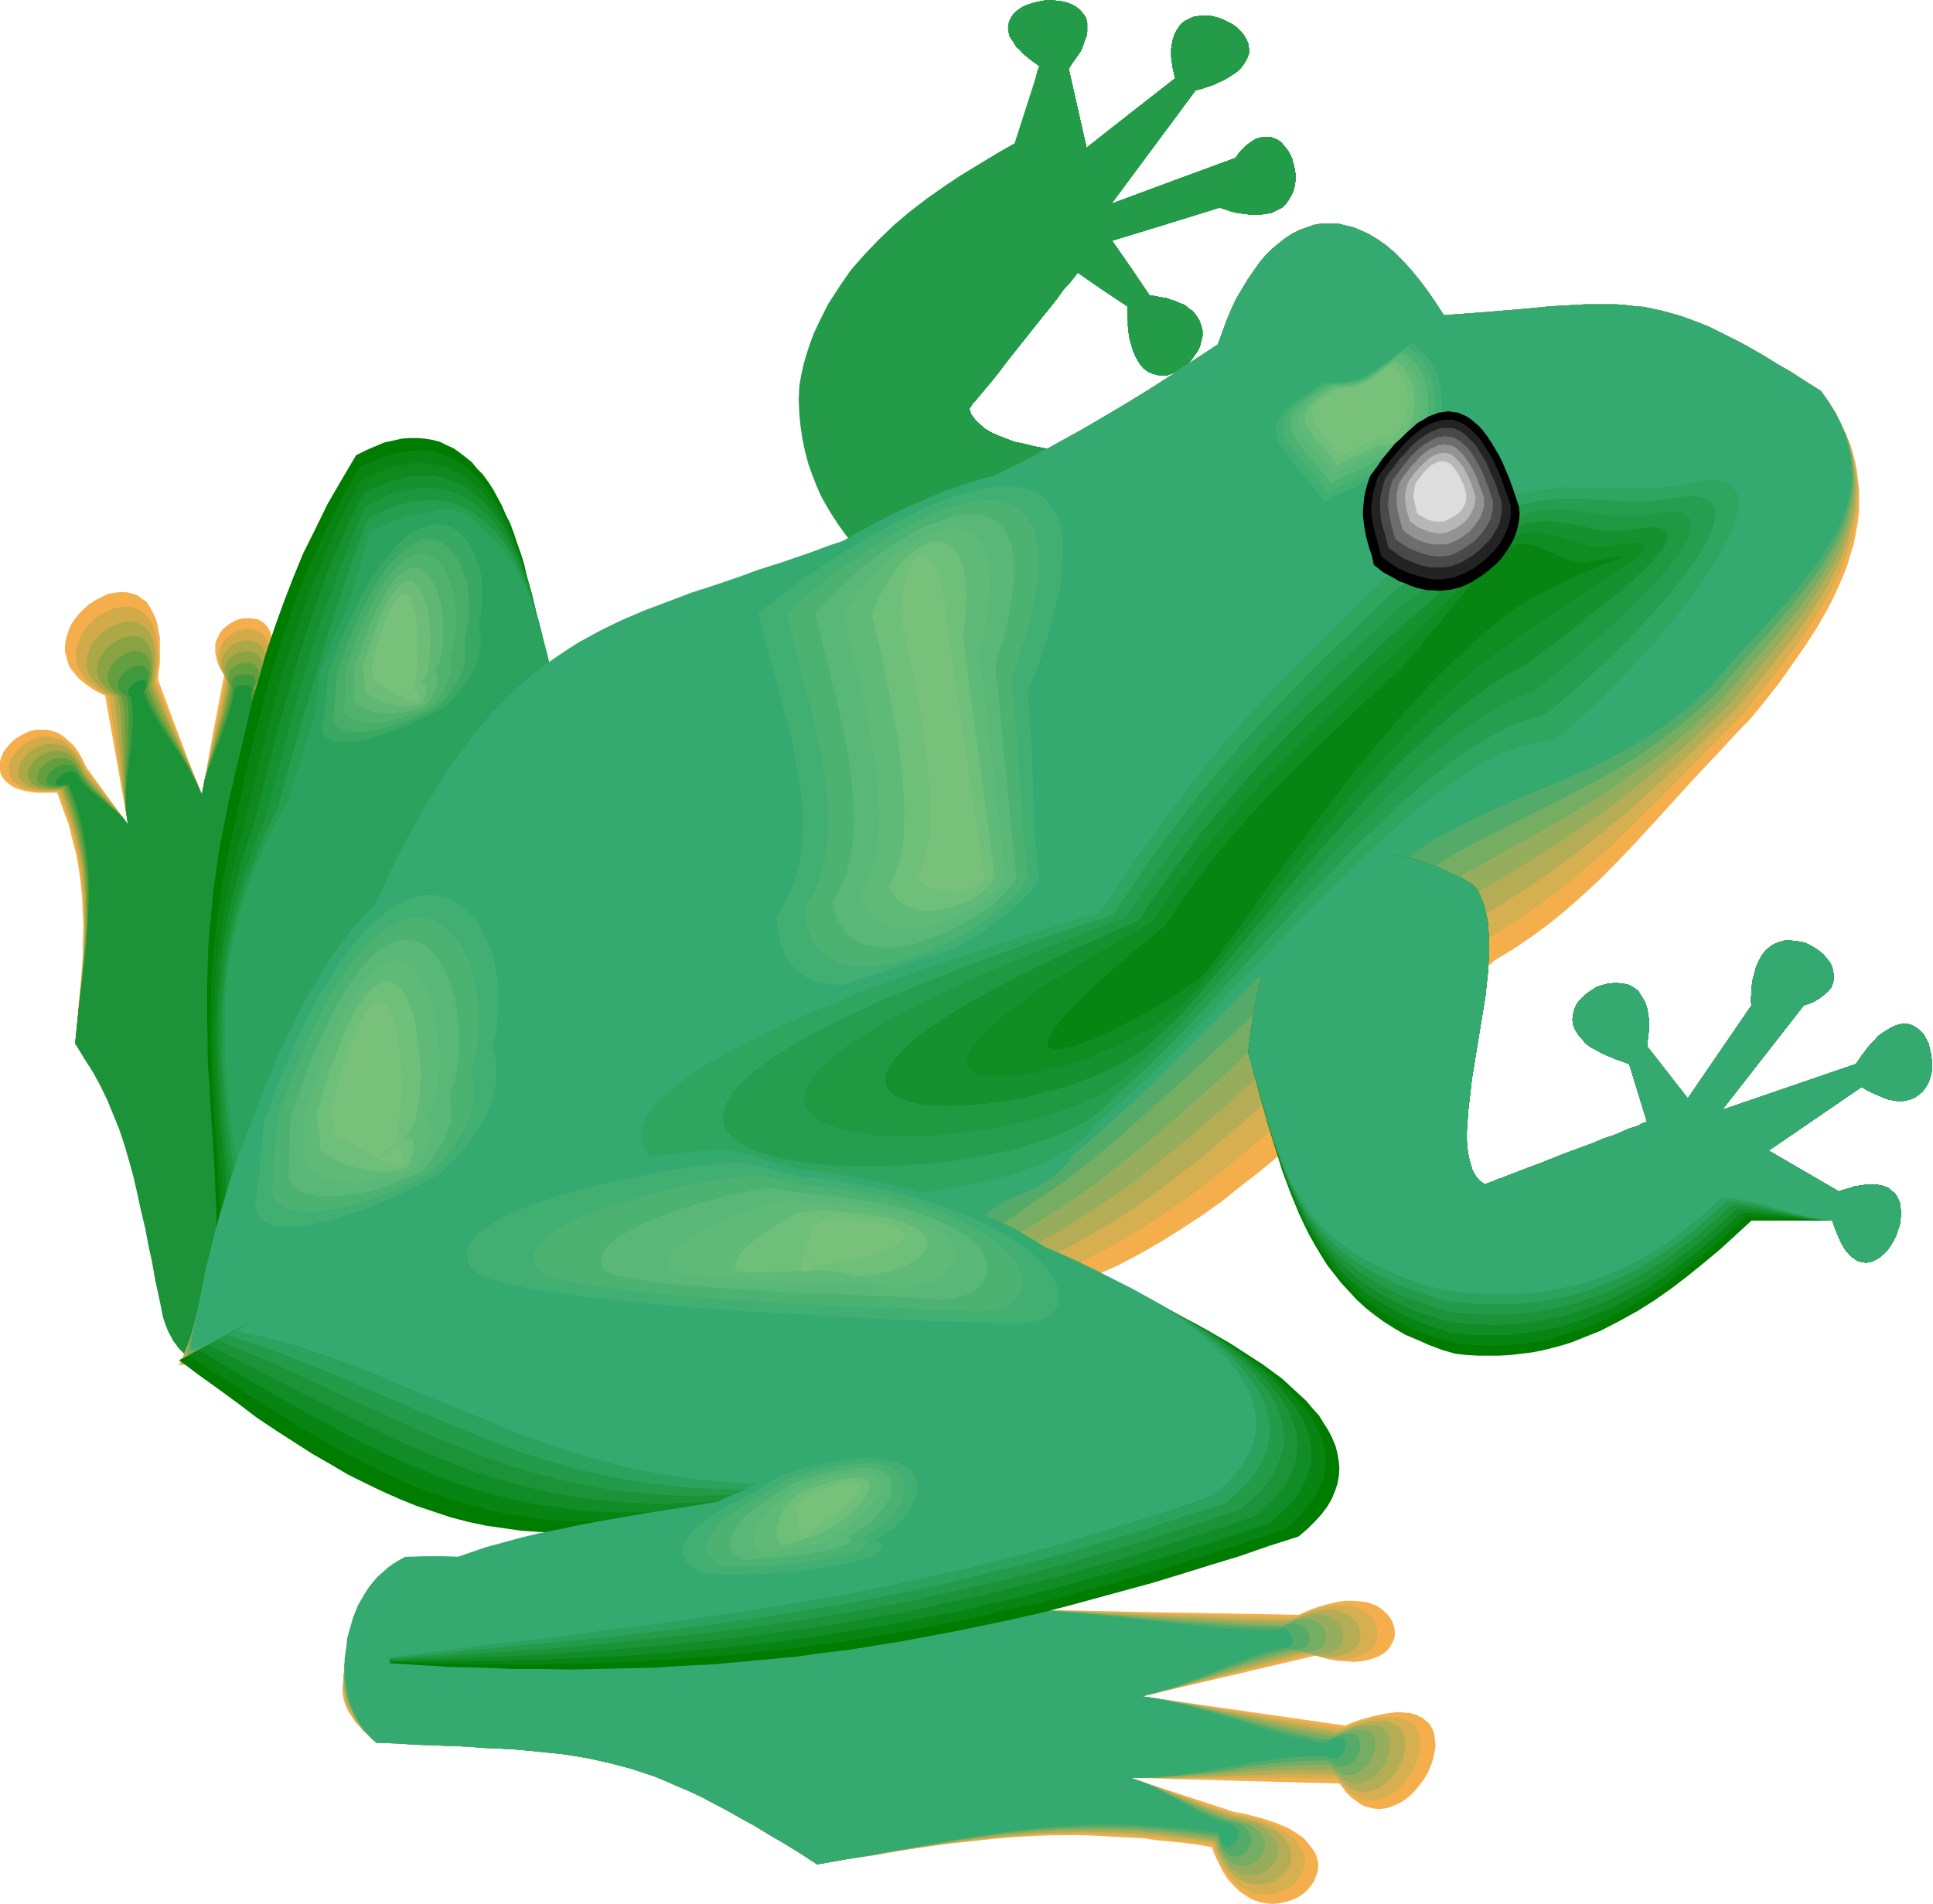 <svg xmlns="http://www.w3.org/2000/svg" fill-rule="evenodd" height="483.168" preserveAspectRatio="none" stroke-linecap="round" viewBox="0 0 3035 2990" width="490.455"><style>.brush1{fill:#f4af4c}.pen1{stroke:none}.brush7{fill:#1c9338}.brush8{fill:#007c00}.brush9{fill:#078411}.brush11{fill:#169130}.brush13{fill:#269e4f}.brush14{fill:#2ba35e}.brush15{fill:#239b49}.brush16{fill:#d6af51}.brush17{fill:#b5ad56}.brush18{fill:#96ad5e}.brush19{fill:#75ad63}.brush20{fill:#54aa68}.brush21{fill:#35aa70}.brush22{fill:#118c26}.brush23{fill:#42af72}.brush24{fill:#4cb272}.brush25{fill:#59b777}.brush26{fill:#60ba77}.brush27{fill:#6dbf7a}.brush28{fill:#77c17a}</style><path class="pen1 brush1" d="m509 1949-48-607-24-141-24-141 5-13 5-11 2-10 2-10v-8l-1-8-1-6-3-6-3-5-4-4-4-3-5-3-6-1-5-1h-12l-6 1-6 2-6 3-5 3-5 4-5 4-4 5-3 6-3 6-2 6v15l2 8 2 8 4 9 6 9-18 94-17 94-18-45-17-45-17-45-17-46 1-13 2-12v-41l-2-9-1-8-2-7-2-7-3-6-3-6-3-5-3-5-3-4-5-3-8-6-9-3-9-2h-10l-9 1-10 2-10 5-10 5-9 6-8 7-8 8-7 9-6 9-4 10-3 10-2 11v10l3 11 3 11 3 5 4 5 4 5 4 5 6 5 5 4 14 10 8 4 9 4 18 101 18 102-32-44-32-44-4-7-3-7-7-12-7-10-9-8-8-7-8-5-9-3-8-2H56l-8 2-8 3-7 4-7 4-6 5-6 6-5 6-4 6-3 7-2 7-1 7 1 6 1 6 3 6 5 6 6 5 8 5 9 3 6 2 6 1 6 1 7 1h33l9 26 9 24 6 25 6 23 4 23 3 23 2 22 1 23 1 22-1 24v23l-2 25-2 26-3 27-2 28-3 30 17 12 17 12 15 11 15 10 13 11 13 10 11 10 11 9 10 9 9 10 9 9 8 9 7 10 7 9 6 9 6 10 10 20 8 21 4 12 4 11 3 13 4 13 3 13 3 15 4 15 3 15 3 17 4 17 4 19 4 19 12 6 13 4 11 3 12 1h11l11-1 10-2 10-4 10-5 9-6 8-8 9-9 8-10 8-12 7-13 7-14z"/><path class="pen1" style="fill:#d1aa49" d="m509 1949-48-607-13-70-26-138-12-69 5-11 3-9 3-10 1-8 1-7-1-6-2-6-2-5-3-4-3-3-4-3-5-2-4-2-5-1h-11l-5 2-5 1-5 2-5 3-4 3-5 4-3 4-3 5-2 5-2 6-1 6v6l2 7 2 7 3 8 5 8-9 46-20 91-9 46-9-23-9-22-19-44-18-44-9-22-9-23 2-11 1-10 1-10v-18l-1-8-1-7-1-7-1-6-2-6-2-5-3-5-5-8-6-7-8-4-7-4-8-1h-9l-8 1-9 2-8 4-9 4-8 5-7 7-7 6-6 8-5 8-3 8-3 9-2 9v9l2 10 3 8 5 9 7 9 5 4 5 4 5 4 6 4 7 4 7 3 8 51 7 50 7 51 8 51-16-22-17-21-33-43-6-12-6-10-7-9-7-7-7-6-8-4-7-2-8-2H64l-7 2-7 3-6 3-6 4-6 4-5 5-4 6-4 5-3 6-2 6v11l1 6 3 5 4 5 5 4 7 4 8 3 10 2 12 2h21l7-1 10 26 8 25 7 24 5 24 4 23 3 23 2 23 1 23v46l-2 24-1 25-3 25-2 28-3 28-3 30 15 12 16 11 14 12 13 10 12 11 11 10 11 10 10 10 9 10 9 9 8 10 7 9 13 19 11 20 9 21 9 23 7 24 3 12 7 27 3 15 3 15 4 16 3 17 4 18 3 18 4 20 7 5 6 4 6 4 7 3 6 3 6 2 13 2h13l12-1 12-4 12-6 11-7 11-9 10-10 10-11 9-12 8-13 7-14 7-15z"/><path class="pen1" style="fill:#ada847" d="m509 1949-48-607-7-35-6-34-28-135-7-34-6-35 4-9 3-8 2-7 1-7v-11l-2-4-1-5-3-3-3-3-4-2-3-2-4-1-5-1h-8l-10 2-8 4-4 3-3 3-3 3-3 4-2 5-2 4-1 6v5l1 6 2 6 2 6 4 7-4 23-5 22-11 44-11 44-5 22-4 23-10-22-9-22-39-85-9-22-9-23 1-9 1-9 1-8v-21l-1-6-1-6-2-10-4-9-4-6-6-6-6-4-6-3-7-1h-7l-7 1-7 2-7 3-7 3-7 5-7 5-5 6-6 6-4 6-3 8-3 7-1 7v8l1 8 2 7 5 8 6 7 7 7 10 7 5 3 7 3 3 25 3 25 9 101 3 25 4 26-17-22-35-40-16-21-5-10-5-9-6-8-6-6-6-4-6-4-7-2-6-1H73l-7 2-5 2-6 3-5 3-5 4-4 4-4 5-4 5-2 5-1 5-1 4v5l1 5 2 5 4 4 4 3 6 4 7 2 8 2 10 1h12l13-1 9 26 8 25 7 24 5 24 4 23 2 24 2 22v70l-2 25-2 25-2 25-2 14-1 13-3 29-3 30 14 12 13 11 13 12 12 10 11 11 10 10 10 11 9 10 8 10 8 10 14 19 12 20 10 21 9 22 8 23 7 25 3 13 4 13 3 15 3 15 3 15 4 16 3 17 4 18 4 19 3 19 6 7 7 7 7 5 6 5 7 3 7 3 7 2 7 1 7 1 7-1 7-1 7-1 7-3 6-2 14-8 13-9 13-11 12-12 10-14 10-14 9-15 7-15 6-15z"/><path class="pen1" style="fill:#89a342" d="m509 1949-48-607-7-34-7-35-15-65-15-66-7-34-7-35 4-7 2-6 2-5 1-6v-9l-1-3-2-3-2-4-3-2-2-2-4-1-6-2h-8l-8 2-7 3-6 4-6 6-1 4-2 4v4l-1 4 1 5 1 5 2 5 3 5-5 24-5 22-12 42-11 42-6 22-4 22-10-22-9-22-42-83-10-21-9-23 2-14 1-12v-11l-1-10-2-8-2-7-4-5-4-5-4-3-6-2-5-1h-6l-6 1-6 1-6 3-5 3-6 3-5 4-5 5-4 5-4 5-3 6-2 6-1 6-1 6 1 6 2 6 3 6 5 6 5 5 8 6 9 5 4 25 2 25 4 101 2 25 4 26-8-11-9-10-18-19-18-19-9-11-8-10-4-9-5-7-4-6-5-5-5-4-5-2-6-2-5-1h-6l-5 1-5 1-5 2-5 2-5 3-7 7-4 4-2 4-3 4-1 4-1 4 1 4v4l2 3 3 4 3 2 5 3 6 2 7 1 8 1h10l11-1 9 26 8 25 6 25 5 23 4 24 2 23 2 23v47l-2 24-1 24-3 25-2 26-3 27-3 29-3 30 12 11 12 12 11 11 11 11 10 11 9 10 8 11 8 10 15 21 12 20 11 21 10 22 8 22 8 24 7 26 6 27 4 15 3 14 3 16 4 17 3 17 4 18 4 19 3 19 6 10 7 8 7 7 7 6 7 5 7 3 8 3 7 1 8 1 8-1 7-1 8-2 8-3 8-3 7-5 8-5 15-11 14-13 13-15 12-15 11-17 9-16 7-16 3-8 3-8z"/><path class="pen1" style="fill:#639e3f" d="m509 1949-48-607-7-34-7-33-17-65-8-32-8-32-7-33-7-35 3-5 2-4 1-4 1-4v-4l-1-3v-3l-2-2-3-4-5-3-6-1h-6l-6 1-6 2-5 3-5 5-3 5v3l-1 3v4l1 4 1 4 2 4-5 23-5 21-25 81-6 22-4 22-10-22-10-21-22-40-12-20-11-20-10-21-9-23 2-11 2-9v-15l-2-6-2-5-2-5-3-3-4-2-3-2-5-1h-4l-4 1-5 1-9 4-9 6-7 7-3 4-3 4-1 5-2 4v9l1 5 2 5 3 4 4 4 6 5 6 3 2 13 2 13 1 25 1 25-1 50v25l1 25 2 13 2 13-8-11-9-10-38-36-9-10-8-11-4-6-3-6-3-4-4-4-4-3-4-2-5-1-4-1h-5l-4 1-8 2-8 5-6 5-5 6-3 7-1 3v6l2 3 2 3 3 1 4 2 4 2 6 1h14l9-1 9 26 8 25 6 25 5 24 3 23 2 24 1 23v47l-1 24-3 25-2 25-1 13-2 13-3 27-3 29-3 30 11 11 10 12 10 11 9 11 8 11 8 11 15 21 13 21 11 21 10 22 9 22 8 24 7 25 7 26 6 28 3 15 4 15 3 16 4 17 3 17 3 18 4 19 4 20 7 11 6 11 7 8 7 7 8 6 7 5 8 3 8 1 9 1 9-1 8-1 9-3 8-3 9-5 9-5 8-6 8-6 9-7 15-16 15-17 13-18 12-18 5-9 5-9 4-8 3-9 3-8 2-8z"/><path class="pen1" style="fill:#3f993d" d="m509 1949-25-304-23-303-3-17-4-17-8-33-9-32-17-62-9-32-7-32-4-17-3-18 2-3 1-2 2-6-1-4-1-3-3-3-4-1-4-1h-9l-5 1-4 2-4 3-2 4-1 4v5l1 6-2 12-3 11-6 20-6 20-7 20-7 18-7 20-6 21-2 11-2 11-5-11-5-11-11-21-11-20-12-18-12-20-12-20-11-20-5-11-4-12 2-7 1-6 1-5v-9l-1-3-2-3-1-2-3-2-2-1-6-1-6 1-7 3-6 4-6 5-4 5-3 6-1 7 1 3 1 3 1 3 3 3 3 3 5 2 2 13 1 13v50l-4 50-1 25 1 25 1 13 2 13-8-11-10-9-19-18-20-17-9-10-8-10-3-5-2-4-3-3-2-3-3-2-4-1-6-1h-7l-6 3-6 3-5 4-4 5-2 4-1 5v2l2 4 2 1 3 1 3 1 5 1h4l6-1 7-1 9 26 8 26 6 24 4 24 3 24 3 24v47l-1 24-2 24-2 25-3 26-3 26-3 27-3 29-3 30 9 11 9 12 16 22 14 22 13 22 11 21 10 22 9 23 8 23 7 24 7 26 7 27 6 29 7 31 3 16 3 17 4 17 4 18 3 19 4 20 6 14 7 12 7 10 7 9 8 6 8 6 9 3 9 2 9 1 9-1 9-2 10-3 10-4 9-5 10-6 9-7 9-7 9-8 10-9 8-9 16-20 15-19 6-10 6-11 5-10 5-9 4-10 4-9 2-8 2-8z"/><path class="pen1 brush7" d="m509 1949-48-607-3-17-4-17-8-32-9-31-10-30-10-31-9-31-8-32-4-17-3-17 3-2v-4l-1-2-2-1-2-1-6-1h-7l-6 2-2 2-2 2v7l-3 11-3 11-6 21-7 19-14 36-7 19-7 20-2 11-2 11-5-11-5-11-11-20-12-19-13-19-13-19-12-19-11-20-5-11-5-12 2-3 2-3 1-3v-5l-1-3-2-1-3-1-4 1-4 1-3 2-4 3-4 2-2 4-1 3-1 3 1 4 3 3 2 12 1 13v25l-2 25-6 50-2 25v25l1 13 2 13-8-11-10-9-20-16-20-17-10-9-8-10-1-3-2-3-3-3-5-2h-4l-5 1-4 1-4 3-4 3-3 3-2 3-1 3 1 2 2 2h2l2 1h3l3-1h3l5-1 10 26 7 25 6 25 4 24 3 24 1 24 1 23-1 24-1 24-2 24-2 25-3 26-4 27-3 27-3 29-3 30 14 23 14 22 12 22 11 23 9 22 9 22 8 24 7 24 7 25 6 26 6 28 7 29 6 32 4 17 3 17 3 17 4 18 4 19 4 20 3 9 3 8 3 7 4 7 3 6 4 5 4 6 4 4 8 8 9 6 9 4 10 2 9 1 10-1 10-2 11-3 10-5 11-6 10-7 10-8 11-8 9-9 10-10 9-10 18-22 16-22 7-11 6-11 6-11 5-11 4-10 3-9 3-9 1-8z"/><path class="pen1 brush8" d="m834 1555 3-11 3-13 2-13 3-13 2-15 2-15 2-16 3-16 3-34 3-36 2-37 1-38 1-40v-40l-1-41-2-41-3-40-4-41-5-39-6-39-7-37-9-36-4-18-5-16-6-17-5-15-6-16-7-14-6-14-7-13-7-13-8-12-8-11-9-9-8-10-10-8-9-7-10-7-11-5-10-5-11-3-12-2-12-1h-13l-13 1-13 3-14 3-14 6-14 6-16 8-23 39-22 38-19 39-19 38-16 39-15 39-14 39-13 38-11 39-11 38-9 39-9 38-18 76-15 75-5 35-5 34-3 32-3 32-2 30-1 30-1 28v55l1 27v25l1 25 2 24 1 24 3 47 3 45 2 44 2 43-1 44-1 22-2 22-2 22-3 22-4 23-4 23-6 24-6 24 41-37 41-35 40-34 39-34 38-32 37-32 35-33 34-33 33-33 32-34 30-36 14-19 14-18 13-20 14-19 12-20 12-21 12-21 11-22 11-23 10-24z"/><path class="pen1 brush9" d="m838 1561 3-11 2-12 3-13 3-14 2-14 2-16 2-15 2-16 4-34 3-35 2-37 1-38 1-39v-40l-1-40-2-40-3-40-4-40-5-39-6-38-7-37-9-35-5-17-5-16-5-16-6-16-6-15-6-14-7-14-7-13-7-12-8-11-8-11-8-10-9-9-9-8-10-7-10-6-10-6-11-4-11-3-12-2-12-1-12 1-13 1-14 3-13 4-14 5-15 6-15 8-21 37-19 36-18 37-16 37-16 36-14 37-12 36-12 37-11 37-10 36-10 37-9 36-16 72-16 72-7 34-7 33-4 32-5 31-3 30-3 29-2 29-1 27v79l1 25 2 49 3 46 3 46 2 22 1 22 2 45v66l-1 22-2 23-2 23-3 23-4 23-5 24-5 24 41-35 39-33 40-32 38-32 37-31 36-31 35-31 34-32 32-33 31-33 30-35 14-18 14-19 13-19 13-20 12-20 12-20 12-22 11-21 10-23 11-24z"/><path class="pen1" style="fill:#0f891e" d="m842 1567 3-11 3-12 2-13 3-14 2-14 2-15 2-15 3-17 3-33 3-35 2-36 1-38 1-38v-39l-1-40-3-40-3-39-3-39-5-38-6-38-8-36-8-35-5-16-5-16-6-16-11-30-6-14-7-13-7-13-7-12-8-11-8-10-8-10-10-8-9-8-9-7-10-6-11-5-10-4-12-3-11-2-12-1h-13l-12 2-14 2-13 5-15 5-14 6-15 8-19 35-17 34-16 35-14 35-14 34-13 35-12 34-11 35-10 34-10 35-17 69-17 68-16 68-9 33-8 33-7 31-6 31-4 30-4 28-3 29-2 27-1 27-1 26-1 26 1 25 1 25 1 24 3 47 3 46 4 46 2 44 2 45v45l-1 23-2 23-2 23-4 24-4 24-5 24 40-32 40-32 39-30 37-30 37-30 35-29 35-31 33-30 32-32 30-33 29-34 14-18 14-19 12-18 13-20 12-20 13-20 11-22 11-21 11-23 10-24z"/><path class="pen1 brush11" d="m846 1574 3-12 2-12 3-13 3-14 2-14 2-15 2-15 2-16 4-33 3-34 2-37 1-37 1-38v-38l-2-39-1-39-3-39-5-38-5-38-6-37-7-35-9-34-4-17-5-15-6-16-5-15-6-14-7-13-6-14-7-12-8-12-7-11-9-9-8-10-9-8-9-8-10-7-10-6-10-4-11-4-11-3-12-2h-24l-13 2-13 3-14 4-14 5-15 6-15 8-16 33-15 32-14 33-13 32-12 33-11 32-11 33-10 32-19 65-18 65-8 32-8 32-16 64-11 33-10 32-8 31-8 30-6 30-5 29-4 28-2 27-3 27-1 26-1 26v25l1 25 1 24 3 48 3 46 5 46 3 46 3 45 1 46-1 23v23l-2 24-3 24-3 24-5 24 21-15 19-15 39-29 38-29 37-28 36-29 34-28 34-29 32-30 32-31 30-32 14-17 14-17 14-17 13-18 13-19 13-19 12-20 12-20 11-22 11-22 10-22 11-23z"/><path class="pen1" style="fill:#1e963d" d="m850 1580 3-12 5-25 3-13 2-14 2-15 5-31 3-33 3-34 2-36 1-36 1-38v-38l-1-38-3-38-3-39-4-38-5-36-6-36-7-35-9-33-5-17-5-15-5-15-6-15-12-27-7-13-7-12-7-11-8-11-8-10-8-9-9-8-9-8-10-6-10-6-10-4-11-4-11-3-12-1-12-1-12 1-13 2-14 3-14 3-14 6-14 7-16 8-13 30-12 30-12 31-11 30-22 61-19 61-18 61-16 60-32 121-14 33-11 31-11 31-8 29-8 29-6 29-5 28-4 27-3 27-2 26-1 26-1 25 1 25v24l3 48 4 47 5 47 5 46 3 46 2 47 1 23v23l-1 24-2 24-3 25-4 24 20-14 19-14 39-27 37-27 18-13 18-14 35-26 34-28 34-28 32-28 30-30 29-32 15-16 14-17 13-17 13-18 13-19 12-19 12-19 12-21 11-21 11-22 11-22 10-23z"/><path class="pen1 brush13" d="m854 1586 3-12 3-12 2-13 3-13 2-14 3-15 3-30 4-33 3-33 2-36 1-36 1-37v-37l-2-38-2-38-3-38-4-37-5-36-6-35-8-35-8-32-10-32-5-14-6-14-6-14-6-13-7-12-7-12-7-11-8-11-8-10-9-8-9-8-9-7-10-7-9-5-11-5-11-3-11-3-11-1h-25l-13 2-13 3-14 4-14 5-15 7-15 8-21 57-19 57-19 57-17 57-34 113-31 113-16 32-13 31-12 30-11 29-8 29-8 28-6 28-5 27-3 27-3 26-2 25v76l1 24 2 24 4 48 6 47 5 46 5 47 3 47 1 24v48l-2 24-2 25-3 25 39-26 37-26 37-25 36-25 35-25 33-26 33-27 31-28 30-29 15-15 28-32 13-16 14-17 13-18 13-18 12-19 12-20 11-20 12-20 10-22 11-23 10-23z"/><path class="pen1 brush14" d="m858 1592 3-12 5-25 3-13 2-14 3-14 3-31 4-32 3-34 2-34 1-36 1-36-1-38-1-37-2-37-3-37-4-36-5-36-6-35-8-33-9-32-4-16-5-14-6-15-5-14-6-13-7-13-6-12-8-11-7-11-8-10-8-10-8-8-9-8-9-7-10-6-10-5-10-4-11-4-11-2-12-1-12-1-13 1-12 2-14 3-13 5-15 5-14 7-15 8-128 421-9 16-8 15-16 30-13 30-12 29-10 29-9 28-6 27-6 27-5 27-3 26-2 26-1 25v50l1 24 2 25 4 48 6 48 4 23 3 24 5 47 5 48 1 24 1 24 1 24-1 25-1 25-3 25 38-24 37-23 36-23 36-24 33-24 33-24 32-26 31-27 29-28 15-15 14-15 14-16 13-16 13-17 13-17 12-19 13-19 11-19 12-20 11-21 11-21 10-23 10-23z"/><path class="pen1 brush15" d="m1608 1058 28 5 27 4 26 3 24 3 23 1 22 1 21-1 20-1 18-2 18-3 17-4 15-5 14-5 13-7 13-7 11-8 10-9 9-10 9-10 7-11 6-12 5-13 4-13 4-14 2-15 2-16 1-16-1-17-1-18-2-19-2-18-4-20-7-10-9-9-10-8-12-7-12-6-14-6-15-6-16-5-16-4-17-4-36-7-36-5-38-6-37-5-35-6-17-3-16-3-16-4-15-3-13-5-13-5-11-5-10-6-8-7-7-7-6-8-3-9 2-3 3-5 4-4 4-5 5-6 5-6 11-13 12-15 12-16 54-68 13-16 12-15 10-14 5-6 5-5 4-5 4-5 3-4 2-3 39 27 39 26v11l1 11v9l1 9 1 8 2 8 2 7 2 7 5 11 6 10 6 7 7 5 7 3 8 2 8 1 8-1 8-3 8-3 7-5 7-5 6-7 5-7 5-7 4-8 2-8 2-8v-9l-2-8-3-8-5-8-6-7-5-3-4-4-5-3-6-2-6-3-7-2-8-3-8-1-9-2-9-1-29-43-30-43 85-26 84-26 9 3 9 3 8 2 7 1 8 1 7 1h13l11-1 10-2 8-4 8-4 6-6 5-7 4-7 3-7 2-8 1-8v-9l-1-8-2-8-2-8-3-7-4-7-5-6-5-6-5-4-7-3-6-2h-7l-8 1-7 2-8 5-8 6-8 8-4 5-4 6-98 36-97 36 66-89 66-89 11-3 9-3 9-3 8-4 7-3 7-4 6-4 5-3 5-4 4-4 3-4 3-4 4-7 3-8v-7l-1-8-3-7-4-7-5-6-6-6-7-5-8-4-8-4-9-3-9-2h-17l-9 1-7 3-8 4-6 5-5 7-5 9-3 10-2 12v14l1 7 1 8 2 9 2 9-69 54-70 55-14-62-14-62 5-8 5-7 5-7 4-6 3-7 2-6 2-6 2-5 1-6V36l-2-8-4-6-5-6-6-5-7-4-8-3-9-2-9-1-9-1-9 1-10 2-8 2-9 3-7 3-7 5-6 5-4 6-3 6-2 7v7l2 9 2 4 3 4 3 5 3 5 5 4 4 5 6 5 6 5 7 5 8 6-39 121-28 16-28 17-28 17-27 18-27 19-26 20-25 21-24 23-22 23-22 25-9 13-9 13-9 14-9 14-7 14-8 16-7 15-6 16-5 15-5 17-4 18-3 17-1 22 1 22 2 20 3 20 4 19 5 19 6 17 7 18 7 16 9 16 9 15 10 15 10 14 12 15 12 13 12 13 13 13 14 12 28 24 30 22 31 22 32 22 32 21 65 42z"/><path class="pen1 brush15" d="m1608 1058 28 5 27 4 26 3 24 3 23 1 22 1 21-1 20-1 18-2 18-3 17-4 15-5 14-5 13-7 13-7 11-8 10-9 9-10 9-10 7-11 6-12 5-13 4-13 4-14 2-15 2-16 1-16-1-17-1-18-2-19-2-18-4-20-7-10-9-9-10-8-12-7-12-6-14-6-15-6-16-5-16-4-17-4-36-7-36-5-38-6-37-5-35-6-17-3-16-3-16-4-15-3-13-5-13-5-11-5-10-6-8-7-7-7-6-8-3-9 2-3 3-5 4-4 4-5 5-6 5-6 11-13 12-15 12-16 54-68 13-16 12-15 10-14 5-6 5-5 4-5 4-5 3-4 2-3 39 27 39 26v11l1 11v9l1 9 1 8 2 8 2 7 2 7 5 11 6 10 6 7 7 5 7 3 8 2 8 1 8-1 8-3 8-3 7-5 7-5 6-7 5-7 5-7 4-8 2-8 2-8v-9l-2-8-3-8-5-8-6-7-5-3-4-4-5-3-6-2-6-3-7-2-8-3-8-1-9-2-9-1-29-43-30-43 85-26 84-26 9 3 9 3 8 2 7 1 8 1 7 1h13l11-1 10-2 8-4 8-4 6-6 5-7 4-7 3-7 2-8 1-8v-9l-1-8-2-8-2-8-3-7-4-7-5-6-5-6-5-4-7-3-6-2h-7l-8 1-7 2-8 5-8 6-8 8-4 5-4 6-98 36-97 36 66-89 66-89 11-3 9-3 9-3 8-4 7-3 7-4 6-4 5-3 5-4 4-4 3-4 3-4 4-7 3-8v-7l-1-8-3-7-4-7-5-6-6-6-7-5-8-4-8-4-9-3-9-2h-17l-9 1-7 3-8 4-6 5-5 7-5 9-3 10-2 12v14l1 7 1 8 2 9 2 9-69 54-70 55-14-62-14-62 5-8 5-7 5-7 4-6 3-7 2-6 2-6 2-5 1-6V36l-2-8-4-6-5-6-6-5-7-4-8-3-9-2-9-1-9-1-9 1-10 2-8 2-9 3-7 3-7 5-6 5-4 6-3 6-2 7v7l2 9 2 4 3 4 3 5 3 5 5 4 4 5 6 5 6 5 7 5 8 6-5 15-4 16-9 34-8 33-4 16-5 16-28 16-28 16-27 18-27 18-26 19-25 20-24 21-23 22-21 23-20 25-9 13-9 14-8 13-8 14-8 15-7 14-6 16-6 16-5 16-5 16-4 18-3 17-1 22 1 22 2 20 2 20 4 19 5 18 5 17 6 17 8 16 7 16 9 15 9 15 10 14 11 13 11 13 12 13 12 12 13 12 27 23 29 22 30 21 30 21 64 42 32 21z"/><path class="pen1 brush15" d="m1608 1058 28 5 27 4 26 3 24 3 23 1 22 1 21-1 20-1 18-2 18-3 17-4 15-5 14-5 13-7 13-7 11-8 10-9 9-10 9-10 7-11 6-12 5-13 4-13 4-14 2-15 2-16 1-16-1-17-1-18-2-19-2-18-4-20-7-10-9-9-10-8-12-7-12-6-14-6-15-6-16-5-16-4-17-4-36-7-36-5-38-6-37-5-35-6-17-3-16-3-16-4-15-3-13-5-13-5-11-5-10-6-8-7-7-7-6-8-3-9 2-3 3-5 4-4 4-5 5-6 5-6 11-13 12-15 12-16 54-68 13-16 12-15 10-14 5-6 5-5 4-5 4-5 3-4 2-3 39 27 39 26v11l1 11v9l1 9 1 8 2 8 2 7 2 7 5 11 6 10 6 7 7 5 7 3 8 2 8 1 8-1 8-3 8-3 7-5 7-5 6-7 5-7 5-7 4-8 2-8 2-8v-9l-2-8-3-8-5-8-6-7-5-3-4-4-5-3-6-2-6-3-7-2-8-3-8-1-9-2-9-1-29-43-30-43 85-26 84-26 9 3 9 3 8 2 7 1 8 1 7 1h13l11-1 10-2 8-4 8-4 6-6 5-7 4-7 3-7 2-8 1-8v-9l-1-8-2-8-2-8-3-7-4-7-5-6-5-6-5-4-7-3-6-2h-7l-8 1-7 2-8 5-8 6-8 8-4 5-4 6-98 36-97 36 66-89 66-89 11-3 9-3 9-3 8-4 7-3 7-4 6-4 5-3 5-4 4-4 3-4 3-4 4-7 3-8v-7l-1-8-3-7-4-7-5-6-6-6-7-5-8-4-8-4-9-3-9-2h-17l-9 1-7 3-8 4-6 5-5 7-5 9-3 10-2 12v14l1 7 1 8 2 9 2 9-69 54-70 55-14-62-14-62 5-8 5-7 5-7 4-6 3-7 2-6 2-6 2-5 1-6V36l-2-8-4-6-5-6-6-5-7-4-8-3-9-2-9-1-9-1-9 1-10 2-8 2-9 3-7 3-7 5-6 5-4 6-3 6-2 7v7l2 9 2 4 3 4 3 5 3 5 5 4 4 5 6 5 6 5 7 5 8 6-5 15-4 18-7 36-7 37-4 17-5 16-28 16-27 17-27 17-26 18-25 19-24 20-23 21-21 22-21 23-18 24-9 13-8 14-8 13-8 14-7 15-7 14-6 16-5 15-5 16-5 17-4 17-3 18v43l1 21 3 19 3 19 4 18 5 18 6 16 6 16 8 15 8 15 9 14 9 14 10 13 10 13 12 12 11 12 12 11 26 23 27 21 29 21 30 20 31 20 31 21 32 21z"/><path class="pen1 brush15" d="m1608 1058 28 5 27 4 26 3 24 3 23 1 22 1 21-1 20-1 18-2 18-3 17-4 15-5 14-5 13-7 13-7 11-8 10-9 9-10 9-10 7-11 6-12 5-13 4-13 4-14 2-15 2-16 1-16-1-17-1-18-2-19-2-18-4-20-7-10-9-9-10-8-12-7-12-6-14-6-15-6-16-5-16-4-17-4-36-7-36-5-38-6-37-5-35-6-17-3-16-3-16-4-15-3-13-5-13-5-11-5-10-6-8-7-7-7-6-8-3-9 2-3 3-5 4-4 4-5 5-6 5-6 11-13 12-15 12-16 54-68 13-16 12-15 10-14 5-6 5-5 4-5 4-5 3-4 2-3 39 27 39 26v11l1 11v9l1 9 1 8 2 8 2 7 2 7 5 11 6 10 6 7 7 5 7 3 8 2 8 1 8-1 8-3 8-3 7-5 7-5 6-7 5-7 5-7 4-8 2-8 2-8v-9l-2-8-3-8-5-8-6-7-5-3-4-4-5-3-6-2-6-3-7-2-8-3-8-1-9-2-9-1-29-43-30-43 85-26 84-26 9 3 9 3 8 2 7 1 8 1 7 1h13l11-1 10-2 8-4 8-4 6-6 5-7 4-7 3-7 2-8 1-8v-9l-1-8-2-8-2-8-3-7-4-7-5-6-5-6-5-4-7-3-6-2h-7l-8 1-7 2-8 5-8 6-8 8-4 5-4 6-98 36-97 36 66-89 66-89 11-3 9-3 9-3 8-4 7-3 7-4 6-4 5-3 5-4 4-4 3-4 3-4 4-7 3-8v-7l-1-8-3-7-4-7-5-6-6-6-7-5-8-4-8-4-9-3-9-2h-17l-9 1-7 3-8 4-6 5-5 7-5 9-3 10-2 12v14l1 7 1 8 2 9 2 9-69 54-70 55-14-62-14-62 5-8 5-7 5-7 4-6 3-7 2-6 2-6 2-5 1-6V36l-2-8-4-6-5-6-6-5-7-4-8-3-9-2-9-1-9-1-9 1-10 2-8 2-9 3-7 3-7 5-6 5-4 6-3 6-2 7v7l2 9 2 4 3 4 3 5 3 5 5 4 4 5 6 5 6 5 7 5 8 6-3 7-2 9-3 18-3 20-3 20-3 20-3 20-3 18-3 9-2 7-28 16-27 17-26 17-25 18-24 18-23 20-22 21-21 22-19 23-18 25-16 26-8 13-7 14-6 15-7 14-5 16-6 15-5 16-4 17-4 17-3 18v43l1 20 2 20 4 18 3 18 4 17 6 16 6 16 7 15 7 14 8 14 9 14 9 13 10 12 10 12 11 11 11 12 12 11 13 10 26 21 27 20 29 20 30 20 31 20 32 21z"/><path class="pen1 brush15" d="m1608 1058 28 5 27 4 26 3 24 3 23 1 22 1 21-1 20-1 18-2 18-3 17-4 15-5 14-5 13-7 13-7 11-8 10-9 9-10 9-10 7-11 6-12 5-13 4-13 4-14 2-15 2-16 1-16-1-17-1-18-2-19-2-18-4-20-7-10-9-9-10-8-12-7-12-6-14-6-15-6-16-5-16-4-17-4-36-7-36-5-38-6-37-5-35-6-17-3-16-3-16-4-15-3-13-5-13-5-11-5-10-6-8-7-7-7-6-8-3-9 2-3 3-5 4-4 4-5 5-6 5-6 11-13 12-15 12-16 54-68 13-16 12-15 10-14 5-6 5-5 4-5 4-5 3-4 2-3 39 27 39 26v11l1 11v9l1 9 1 8 2 8 2 7 2 7 5 11 6 10 6 7 7 5 7 3 8 2 8 1 8-1 8-3 8-3 7-5 7-5 6-7 5-7 5-7 4-8 2-8 2-8v-9l-2-8-3-8-5-8-6-7-5-3-4-4-5-3-6-2-6-3-7-2-8-3-8-1-9-2-9-1-29-43-30-43 85-26 84-26 9 3 9 3 8 2 7 1 8 1 7 1h13l11-1 10-2 8-4 8-4 6-6 5-7 4-7 3-7 2-8 1-8v-9l-1-8-2-8-2-8-3-7-4-7-5-6-5-6-5-4-7-3-6-2h-7l-8 1-7 2-8 5-8 6-8 8-4 5-4 6-98 36-97 36 66-89 66-89 11-3 9-3 9-3 8-4 7-3 7-4 6-4 5-3 5-4 4-4 3-4 3-4 4-7 3-8v-7l-1-8-3-7-4-7-5-6-6-6-7-5-8-4-8-4-9-3-9-2h-17l-9 1-7 3-8 4-6 5-5 7-5 9-3 10-2 12v14l1 7 1 8 2 9 2 9-69 54-70 55-14-62-14-62 5-8 5-7 5-7 4-6 3-7 2-6 2-6 2-5 1-6V36l-2-8-4-6-5-6-6-5-7-4-8-3-9-2-9-1-9-1-9 1-10 2-8 2-9 3-7 3-7 5-6 5-4 6-3 6-2 7v7l2 9 2 4 3 4 3 5 3 5 5 4 4 5 6 5 6 5 7 5 8 6-3 7-1 9-2 10-2 10-2 21-2 22-3 21-2 22-1 9-2 10-2 9-3 8-27 15-27 17-26 17-24 18-23 19-22 19-21 21-20 22-18 22-16 25-16 26-13 27-7 15-6 14-5 15-5 16-4 16-5 17-3 17-4 17v44l1 20 2 19 3 19 3 17 4 17 5 16 5 16 6 14 7 14 7 14 8 13 9 12 9 12 10 12 10 11 11 11 11 11 11 10 25 20 26 19 29 20 29 19 30 20 16 10 16 11z"/><path class="pen1 brush15" d="m1608 1058 28 5 27 4 26 3 24 3 23 1 22 1 21-1 20-1 18-2 18-3 17-4 15-5 14-5 13-7 13-7 11-8 10-9 9-10 9-10 7-11 6-12 5-13 4-13 4-14 2-15 2-16 1-16-1-17-1-18-2-19-2-18-4-20-7-10-9-9-10-8-12-7-12-6-14-6-15-6-16-5-16-4-17-4-36-7-36-5-38-6-37-5-35-6-17-3-16-3-16-4-15-3-13-5-13-5-11-5-10-6-8-7-7-7-6-8-3-9 2-3 3-5 4-4 4-5 5-6 5-6 11-13 12-15 12-16 54-68 13-16 12-15 10-14 5-6 5-5 4-5 4-5 3-4 2-3 39 27 39 26v11l1 11v9l1 9 1 8 2 8 2 7 2 7 5 11 6 10 6 7 7 5 7 3 8 2 8 1 8-1 8-3 8-3 7-5 7-5 6-7 5-7 5-7 4-8 2-8 2-8v-9l-2-8-3-8-5-8-6-7-5-3-4-4-5-3-6-2-6-3-7-2-8-3-8-1-9-2-9-1-29-43-30-43 85-26 84-26 9 3 9 3 8 2 7 1 8 1 7 1h13l11-1 10-2 8-4 8-4 6-6 5-7 4-7 3-7 2-8 1-8v-9l-1-8-2-8-2-8-3-7-4-7-5-6-5-6-5-4-7-3-6-2h-7l-8 1-7 2-8 5-8 6-8 8-4 5-4 6-98 36-97 36 66-89 66-89 11-3 9-3 9-3 8-4 7-3 7-4 6-4 5-3 5-4 4-4 3-4 3-4 4-7 3-8v-7l-1-8-3-7-4-7-5-6-6-6-7-5-8-4-8-4-9-3-9-2h-17l-9 1-7 3-8 4-6 5-5 7-5 9-3 10-2 12v14l1 7 1 8 2 9 2 9-69 54-70 55-14-62-14-62 5-8 5-7 5-7 4-6 3-7 2-6 2-6 2-5 1-6V36l-2-8-4-6-5-6-6-5-7-4-8-3-9-2-9-1-9-1-9 1-10 2-8 2-9 3-7 3-7 5-6 5-4 6-3 6-2 7v7l2 9 2 4 3 4 3 5 3 5 5 4 4 5 6 5 6 5 7 5 8 6-3 7-1 10-2 9-1 11-2 22-3 47-2 23-1 10-2 10-1 9-3 8-27 16-27 17-25 17-24 18-22 18-21 20-20 20-19 22-17 23-15 24-15 26-13 27-5 15-6 14-5 15-5 16-4 16-4 17-4 17-3 17v64l2 19 2 18 3 18 4 16 4 16 5 15 5 14 7 14 6 13 8 13 7 12 9 12 9 11 9 11 11 10 10 10 11 10 24 20 25 19 27 18 28 20 16 9 15 10 15 10 16 11z"/><path class="pen1 brush15" d="m1608 1058 28 5 27 4 26 3 24 3 23 1 22 1 21-1 20-1 18-2 18-3 17-4 15-5 14-5 13-7 13-7 11-8 10-9 9-10 9-10 7-11 6-12 5-13 4-13 4-14 2-15 2-16 1-16-1-17-1-18-2-19-2-18-4-20-7-10-9-9-10-8-12-7-12-6-14-6-15-6-16-5-16-4-17-4-36-7-36-5-38-6-37-5-35-6-17-3-16-3-16-4-15-3-13-5-13-5-11-5-10-6-8-7-7-7-6-8-3-9 2-3 3-5 4-4 4-5 5-6 5-6 11-13 12-15 12-16 54-68 13-16 12-15 10-14 5-6 5-5 4-5 4-5 3-4 2-3 39 27 39 26v11l1 11v9l1 9 1 8 2 8 2 7 2 7 5 11 6 10 6 7 7 5 7 3 8 2 8 1 8-1 8-3 8-3 7-5 7-5 6-7 5-7 5-7 4-8 2-8 2-8v-9l-2-8-3-8-5-8-6-7-5-3-4-4-5-3-6-2-6-3-7-2-8-3-8-1-9-2-9-1-29-43-30-43 85-26 84-26 9 3 9 3 8 2 7 1 8 1 7 1h13l11-1 10-2 8-4 8-4 6-6 5-7 4-7 3-7 2-8 1-8v-9l-1-8-2-8-2-8-3-7-4-7-5-6-5-6-5-4-7-3-6-2h-7l-8 1-7 2-8 5-8 6-8 8-4 5-4 6-98 36-97 36 66-89 66-89 11-3 9-3 9-3 8-4 7-3 7-4 6-4 5-3 5-4 4-4 3-4 3-4 4-7 3-8v-7l-1-8-3-7-4-7-5-6-6-6-7-5-8-4-8-4-9-3-9-2h-17l-9 1-7 3-8 4-6 5-5 7-5 9-3 10-2 12v14l1 7 1 8 2 9 2 9-69 54-70 55-14-62-14-62 5-8 5-7 5-7 4-6 3-7 2-6 2-6 2-5 1-6V36l-2-8-4-6-5-6-6-5-7-4-8-3-9-2-9-1-9-1-9 1-10 2-8 2-9 3-7 3-7 5-6 5-4 6-3 6-2 7v7l2 9 2 4 3 4 3 5 3 5 5 4 4 5 6 5 6 5 7 5 8 6-3 8-1 9-2 10-1 12-1 23-1 25-1 25-1 24-1 12-2 10-1 9-2 8-28 16-26 17-24 17-23 17-22 19-20 20-19 20-17 22-16 23-15 24-13 25-12 27-6 15-5 14-4 15-5 16-4 16-4 17-4 17-3 17-1 22v21l1 20 1 19 3 18 2 18 3 16 4 15 4 15 5 15 5 13 7 13 6 12 8 12 7 11 8 11 9 10 10 10 10 10 10 10 22 19 24 18 26 18 28 19 30 19 31 21z"/><path class="pen1 brush1" d="m627 2564 479-18 477-19 228 5 228 4 16-7 16-6 15-4 13-3 13-2h12l11 1 10 1 9 3 8 3 7 5 6 5 5 5 4 6 3 6 2 6 1 7v6l-1 6-3 6-4 7-4 5-6 5-7 4-8 3-9 3-11 2-11 1-13-1-15-1-15-3-17-5-136 32-137 32 319 46 12-5 11-4 11-3 11-3 10-2 9-2 8-1 8-1h8l7 1h6l6 2 5 1 5 3 5 2 3 3 4 3 3 3 5 8 3 8 1 10 1 10-2 10-2 10-4 11-4 10-6 10-7 9-7 9-8 8-9 7-10 6-10 4-9 3-11 1-10-1-11-3-5-2-5-3-5-4-6-4-5-5-5-5-5-7-5-6-328-9 164 54 13 2 12 3 11 3 11 3 9 3 9 3 9 4 8 3 7 4 6 4 6 4 6 4 4 4 4 5 7 9 5 8 3 10 1 8-1 9-3 8-3 8-5 7-6 7-7 6-8 5-9 4-10 3-10 2-10 1-10-1-11-2-11-4-10-6-10-7-10-10-5-5-5-6-4-7-4-7-4-8-4-8-4-9-3-9-23-4-22-3-21-2-21-2-20-3-20-1-38-2-38-2h-36l-35 1-36 2-35 3-36 4-36 4-37 5-39 6-40 7-21 3-21 3-22 4-23 4-26-17-26-16-24-14-23-14-22-12-21-12-21-11-19-10-19-9-19-8-18-8-17-7-18-6-18-6-34-9-18-4-18-4-18-3-19-3-19-2-20-2-20-2-22-2-22-1-24-1-24-2-26-1-27-1-28-1-31-2-31-1-7-6-7-7-7-6-5-6-6-6-4-6-4-6-4-6-3-6-2-5-2-6-1-6-1-5v-11l1-6 2-5 1-6 3-5 3-5 4-5 4-5 10-10 12-10 7-5 7-5 8-5 9-4 9-5 9-4z"/><path class="pen1 brush16" d="m629 2544 119-4 120-2 238-2 239-3 119-2 119-4 114 3 112 4 112 3 113 3 14-6 13-5 12-4 12-3 11-1h19l9 2 8 3 6 3 7 3 5 4 4 5 4 5 2 6 2 5 1 6v6l-1 5-2 6-3 5-4 5-5 4-6 4-7 3-7 2-10 2-9 1-11-1-13-1-13-2-14-4-34 8-33 9-66 16-65 17-33 8-34 8 79 12 156 26 79 12 11-4 10-4 9-3 9-2 8-2 8-1 8-2h19l6 1 5 1 9 3 7 5 6 5 4 7 2 7 2 8v9l-1 8-2 9-3 9-4 10-5 8-6 8-6 8-7 7-7 6-8 5-9 4-9 2-9 2-9-1-9-2-10-5-9-6-4-5-5-4-4-6-5-6h-40l-41-1h-81l-81 1-40-1h-41l41 14 39 14 40 15 41 14 11 2 10 2 10 2 9 3 9 3 8 3 7 3 7 3 6 3 5 4 10 7 8 7 5 8 5 8 2 8 1 7-1 8-2 7-3 7-5 7-5 6-6 5-7 5-8 3-8 3-8 2h-19l-9-2-9-4-9-5-9-6-8-8-8-11-8-12-3-6-6-15-3-9-23-3-22-3-21-2-21-3-20-2-20-1-39-2-37-1h-37l-35 1-36 3-35 3-36 4-36 4-38 6-39 6-40 7-42 6-22 4-23 4-26-17-26-16-24-14-23-14-22-12-21-12-21-11-19-10-19-9-19-8-18-8-17-7-18-6-18-6-34-9-18-4-18-4-18-3-19-3-19-2-20-2-20-2-22-2-22-1-24-1-24-2-26-1-27-1-28-1-31-2-31-1-7-6-7-7-7-6-5-7-10-13-7-13-6-13-3-13-1-13 1-6 1-7 1-6 2-6 3-6 3-7 4-6 4-6 4-5 6-6 6-6 6-5 7-5 8-6 8-5 8-4 9-5 10-5z"/><path class="pen1 brush17" d="m631 2524 60-2 59-1h119l119 2 119 3 119 3 119 1h119l60-1 59-2 57 2 55 2 221 10 56 2 56 1 12-5 10-4 10-3 10-3 9-1h9l7 1 7 1 7 2 6 3 5 3 4 4 4 4 3 4 3 5 1 5 1 5v4l-1 5-1 5-2 4-3 4-5 4-4 3-6 3-6 2-8 2-8 1h-9l-10-1-11-2-13-3-33 8-32 9-63 17-62 17-32 9-34 8 40 6 38 7 76 14 77 15 38 7 40 6 8-4 9-3 8-2 7-3 8-1 6-2 6-1h17l9 1 7 3 7 3 5 5 3 6 3 6 1 7v14l-2 8-2 7-4 8-4 8-4 6-6 7-6 6-6 5-7 5-7 3-7 2-8 1h-8l-7-2-8-3-8-6-8-7-8-9-41-1h-40l-159 6h-81l40 14 39 15 39 16 20 7 20 7 10 2 8 1 8 3 8 2 7 2 7 3 12 5 10 6 8 6 6 6 5 7 3 7 2 7 1 6-1 7-1 6-3 6-4 6-5 5-5 4-6 4-6 4-7 2-8 1-7 1-8-1-8-1-7-3-8-4-8-6-6-7-7-9-6-10-6-12-4-14-23-3-22-3-21-2-21-3-20-1-20-2-39-1-38-1-36 1-36 1-36 3-36 3-36 4-36 6-38 5-19 3-20 3-40 7-42 7-22 4-23 4-26-17-26-16-24-14-23-14-22-12-21-12-21-11-19-10-19-9-19-8-18-8-17-7-18-6-18-6-34-9-18-4-18-4-18-3-19-3-19-2-20-2-20-2-22-2-22-1-24-1-24-2-26-1-27-1-28-1-31-2-31-1-7-6-7-7-7-7-5-7-5-6-5-8-4-7-3-7-3-7-2-7-3-15-1-15v-8l2-7 1-7 2-7 3-7 3-7 4-7 4-7 5-6 5-7 6-6 7-6 7-6 7-6 8-5 9-6 9-4 10-5z"/><path class="pen1 brush18" d="m632 2504 60-1 60-1 59 1 60 2 118 5 119 6 119 6 118 5 60 2h119l59-2 56 2 56 3 108 6 108 6 55 3 57 1 8-4 9-4 8-2 7-2 8-1h6l7 1 5 1 6 1 4 3 4 2 4 4 3 3 3 4 2 3 1 5 1 4v8l-1 4-2 4-2 3-3 3-4 3-4 3-5 2-6 1-7 1h-15l-9-2-10-2-33 8-31 9-30 9-59 18-30 9-32 8-33 9 39 6 39 7 74 16 74 17 39 7 39 6 14-5 12-5 12-2 10-1 8-1 7 1 7 2 5 3 4 4 3 4 2 5 1 6 1 6-1 6-1 6-2 6-2 7-3 6-4 5-5 6-4 5-5 4-6 4-6 3-6 2-6 1h-7l-6-2-7-3-6-4-7-5-7-8h-40l-40 1-39 2-39 3-40 3-39 2-39 2h-41l20 7 19 7 39 17 38 16 19 7 20 8 15 3 13 3 11 4 10 4 8 5 6 5 6 6 3 5 3 6 2 6v11l-2 5-2 5-3 5-4 4-5 5-4 3-6 3-5 2-7 1h-12l-6-1-7-2-6-4-6-4-5-6-6-8-5-8-4-10-4-12-22-3-22-3-21-2-21-3-41-3-39-1h-74l-36 2-36 3-36 4-36 5-37 5-38 6-38 6-41 7-42 7-22 4-23 4-26-17-26-16-24-14-23-14-22-12-21-12-21-11-19-10-19-9-19-8-18-8-17-7-18-6-18-6-34-9-18-4-18-4-18-3-19-3-19-2-20-2-20-2-22-2-22-1-24-1-24-2-26-1-27-1-28-1-31-2-31-1-7-6-7-7-7-7-5-7-5-8-5-7-3-8-4-8-3-8-2-8-2-8-1-9v-16l1-17 2-8 2-8 3-8 3-7 4-8 4-8 5-7 6-7 6-7 6-7 7-6 8-6 8-7 8-5 19-10z"/><path class="pen1 brush19" d="m633 2485 60-2h60l59 2 59 3 60 3 59 5 119 10 118 10 59 4 60 4 59 3 59 1 60 1 59-2 29 1 27 1 55 3 53 4 106 8 53 3 55 4 27 1h29l6-3 6-3 6-2 6-1h5l5-1 9 2 8 3 6 5 5 5 2 7 1 6v7l-1 3-2 3-2 3-3 2-3 2-4 2-4 1-5 1h-18l-8-2-17 4-16 5-30 8-29 10-27 9-28 9-29 10-30 8-16 5-17 4 39 6 38 8 37 9 72 18 36 8 38 8 39 6 10-4 10-3 9-3 8-1h6l7 1 4 1 5 2 3 3 2 3 2 4 1 4 1 5-1 5v4l-2 5-4 10-6 9-4 4-4 3-4 3-4 3-5 2h-5l-5 1-6-1-5-2-5-3-6-4-5-6h-40l-40 2-39 4-38 4-38 4-39 3-40 3h-40l20 7 19 8 37 17 37 17 19 8 20 7 11 3 10 2 9 3 8 4 6 4 5 4 4 4 3 4 2 5 1 4v10l-2 4-1 4-3 4-3 4-3 3-4 3-4 2-5 2-4 1-5 1-5-1-5-1-5-1-4-3-5-4-4-4-4-6-4-7-3-8-2-9-23-4-22-2-21-3-21-2-21-1-20-2-39-1h-38l-36 1-37 2-36 3-36 4-36 5-37 6-38 6-39 7-41 7-42 7-22 4-23 4-26-17-26-16-24-14-23-14-22-12-21-12-21-11-19-10-19-9-19-8-18-8-17-7-18-6-18-6-34-9-18-4-18-4-18-3-19-3-19-2-20-2-20-2-22-2-22-1-24-1-24-2-26-1-27-1-28-1-31-2-31-1-7-6-7-7-7-8-5-7-5-8-8-17-4-8-3-9-1-9-2-9-1-9-1-18 2-18 2-10 2-8 3-9 3-9 4-9 5-8 5-8 5-8 6-8 6-7 8-7 7-6 8-7 9-5 9-5 9-5z"/><path class="pen1 brush20" d="m635 2464 59-1 60 1 59 3 60 4 59 6 59 6 118 13 118 14 59 6 60 5 59 4 59 2 60 1 59-1 28 1 28 1 54 4 52 4 104 10 53 4 53 3 28 1 28 1 4-2 4-2 7-2 7-1 6 2 5 2 5 4 3 4 3 5 1 5v5l-1 4-3 5-4 3-3 1-4 1-3 1h-9l-5-1-17 4-16 4-15 5-14 5-27 9-53 20-27 9-14 5-16 4-15 5-17 4 20 3 19 4 37 8 36 9 70 20 36 9 37 9 19 3 20 3 7-3 7-3 6-2 6-1h9l4 1 3 1 2 2 2 2 1 3 1 3 1 7-1 6-3 8-4 6-5 6-6 4-4 1-3 1-4 1-4-1-4-1-4-2-4-2-5-4h-20l-20 1-19 1-20 2-38 4-38 6-38 5-38 4-19 2-20 1-20 1h-20l20 7 19 8 36 18 35 18 19 8 20 8 8 1 7 2 7 2 5 3 4 3 3 3 3 3 2 4 2 3v11l-3 6-4 6-5 5-6 3-7 2-7-1-3-1-3-2-3-3-3-3-3-5-2-5-2-6-1-7-23-3-22-3-21-2-21-2-21-2-20-1-39-1h-38l-37 1-37 3-36 3-36 5-37 5-37 6-38 7-39 7-20 3-21 4-42 7-45 8-26-17-26-16-24-14-23-14-22-12-21-12-21-11-19-10-19-9-19-8-18-8-17-7-18-6-18-6-34-9-18-4-18-4-18-3-19-3-19-2-20-2-20-2-22-2-22-1-24-1-24-2-26-1-27-1-28-1-31-2-31-1-7-6-7-8-6-7-6-8-5-9-4-8-4-9-4-9-2-10-2-9-2-10-1-10v-20l2-20 2-10 2-10 3-10 3-10 4-9 5-9 5-9 5-9 6-8 7-8 7-8 7-6 9-7 8-6 9-6 10-5z"/><path class="pen1 brush21" d="m636 2445 30-1h30l30 1 30 1 59 3 59 6 59 6 59 8 118 17 118 18 59 7 59 7 59 5 59 4 30 1h59l30-1 28 1 28 1 27 2 26 2 52 5 51 6 51 5 51 6 27 2 26 1 28 2h28l3-2 3-1h3l3 1 2 1 3 3 4 6 2 4 1 3v4l-1 3-2 2-3 3-4 1h-5l-16 4-16 4-15 5-13 5-26 10-25 10-25 10-26 10-13 5-15 4-16 5-16 4 20 3 19 4 18 4 18 4 35 11 35 10 34 11 35 10 18 5 18 4 19 4 20 3 4-3 4-2 4-1 3-2h5l5 1 3 2 2 3 1 4-1 4-1 5-2 4-2 4-4 3-4 2-5 1-6-1-6-3h-20l-20 1-19 1-20 3-37 5-75 14-38 5-18 2-20 2-20 1h-20l20 7 18 8 18 10 17 9 17 10 18 9 18 9 20 8h4l5 2 3 1 3 2 3 1 2 2 3 5v9l-2 5-2 4-4 4-4 3-3 1h-5l-3-3-2-1-1-2-1-3-1-4-1-4-1-5-22-3-22-3-21-2-21-2-21-1-20-1-39-2-39 1-37 2-36 2-37 5-36 4-37 6-37 6-38 7-40 7-20 4-20 4-43 7-45 8-26-17-26-16-24-14-23-14-22-12-21-12-21-11-19-10-19-9-19-8-18-8-17-7-18-6-18-6-34-9-18-4-18-4-18-3-19-3-19-2-20-2-20-2-22-2-22-1-24-1-24-2-26-1-27-1-28-1-31-2-31-1-7-7-7-7-6-8-6-8-5-9-4-9-4-9-3-10-3-10-2-11-2-11v-10l-1-11v-11l3-22 1-11 3-11 3-10 3-11 4-10 4-10 11-19 6-9 7-9 7-8 8-7 8-7 8-6 10-6 9-5z"/><path class="pen1 brush1" d="m2347 1508-39 34-38 34-36 32-35 33-34 31-33 30-31 29-31 29-31 27-30 27-30 25-31 24-30 24-31 22-32 21-32 20-33 19-34 18-36 16-37 15-19 7-20 7-20 6-21 6-21 6-22 5-22 5-22 5-24 4-24 4-24 4-25 3-26 3-27 3-27 1-28 2-29 2-30 1h-31l-31 1-32-1h-33l-35-1-34-1-388 27-387 27 142-314 141-314 14-34 14-32 14-30 14-30 14-27 14-27 14-25 14-24 14-23 13-21 15-21 14-19 14-19 14-18 14-17 15-15 14-15 15-15 15-13 15-13 15-12 16-12 15-10 16-11 33-20 33-17 35-17 37-16 37-16 40-15 20-8 21-7 43-16 22-8 23-9 23-9 24-9 24-10 25-10 26-10 26-11 26-12 27-12 29-13 28-14 29-14 30-15 31-16 31-17 32-18 33-18 34-20 34-21 36-22 36-23 36-24 38-25 7-19 7-19 7-17 8-17 9-15 9-15 9-13 9-13 10-12 10-10 11-9 10-8 11-7 12-6 11-4 12-4 12-2h24l12 3 13 3 12 5 13 6 13 8 13 9 13 11 13 13 13 14 13 16 13 17 13 19 13 20 28-2 27-2 25-2 24-2 23-2 21-2 20-2 19-1 18-1 17-1h48l15 1 15 2 14 1 14 3 14 3 15 4 14 4 14 5 16 6 15 6 16 8 16 8 18 9 18 10 19 11 21 13 21 12 23 15 24 15 12 17 11 18 9 17 8 17 7 17 5 18 4 17 2 17 2 17v34l-2 17-3 16-3 17-5 16-5 17-6 16-7 16-7 16-8 16-18 32-19 30-21 30-21 30-22 28-23 28-24 25-23 25-48 51-47 52-48 52-24 25-25 25-25 23-26 23-27 22-27 20-28 19-30 18z"/><path class="pen1 brush16" d="m2333 1475-40 33-38 33-37 32-35 32-34 30-33 31-32 29-31 29-31 28-31 27-30 26-31 25-30 24-31 24-32 22-32 21-33 21-34 19-35 18-37 16-38 16-20 7-20 7-21 7-21 6-22 6-22 6-23 5-24 5-23 5-25 4-25 4-26 3-27 3-27 3-28 2-29 2-29 2-31 1-31 1h-98l-193 13-385 24-194 13 17-44 17-42 17-42 17-42 17-41 17-40 35-79 36-77 35-76 36-74 36-74 14-33 14-32 14-30 14-30 14-27 14-26 14-26 14-24 14-22 13-22 15-20 14-20 14-18 14-18 14-16 15-16 14-15 15-14 15-14 15-12 15-12 16-12 15-11 16-10 33-19 33-18 35-16 37-16 37-15 40-15 41-15 43-16 22-8 23-9 23-8 24-10 24-9 25-10 26-10 26-11 26-12 27-12 29-13 28-13 29-14 30-16 31-16 31-16 32-18 33-19 34-19 34-21 36-22 36-23 36-24 38-25 7-19 7-19 7-17 8-17 9-15 9-15 9-13 9-13 10-12 10-10 11-9 10-8 11-7 12-6 11-4 12-4 12-2h24l12 3 13 3 12 5 13 6 13 8 13 9 13 11 13 13 13 14 13 16 13 17 13 19 13 20 28-2 27-2 25-2 24-2 23-2 21-2 20-2 19-1 18-1 17-1h48l15 1 15 2 14 1 14 3 14 3 15 4 14 4 14 5 16 6 15 6 16 8 16 8 18 9 18 10 19 11 21 13 21 12 23 15 24 15 12 17 11 17 9 18 8 17 6 17 5 17 3 17 3 17 1 16v17l-1 17-3 16-3 16-4 17-5 16-6 16-6 16-8 15-7 16-9 16-18 30-20 30-22 30-22 29-22 28-23 28-48 48-47 49-48 48-49 48-24 23-26 22-25 22-27 21-27 20-27 19-28 18-29 17z"/><path class="pen1 brush17" d="m2317 1444-39 32-39 31-36 31-36 31-34 30-34 30-32 30-32 29-31 28-31 27-30 27-31 26-30 26-32 24-31 24-32 23-33 22-34 20-35 20-36 18-38 17-39 17-21 7-20 7-21 7-44 13-23 6-24 6-23 5-25 4-25 5-26 4-26 4-28 3-27 3-29 2-29 3-30 1-31 2h-32l-32 1-97 6-96 6-191 10-192 11-96 6-97 7 16-48 16-46 16-45 17-44 17-42 17-41 17-41 18-39 18-38 17-38 18-37 18-35 18-36 18-34 36-69 14-33 14-32 14-30 14-29 14-28 14-26 14-25 14-24 14-23 13-22 15-20 14-19 14-19 14-17 14-17 15-15 14-15 15-14 15-13 15-13 15-12 16-11 15-11 16-10 33-19 33-18 35-16 37-15 37-15 40-15 41-15 21-7 22-8 22-8 23-9 23-8 24-9 24-9 25-10 26-11 26-10 26-12 27-12 29-13 28-13 29-14 30-15 31-16 31-17 32-17 33-19 34-19 34-21 36-22 36-23 36-24 38-25 7-19 7-19 7-17 8-17 9-15 9-15 9-13 9-13 10-12 10-10 11-9 10-8 11-7 12-6 11-4 12-4 12-2h24l12 3 13 3 12 5 13 6 13 8 13 9 13 11 13 13 13 14 13 16 13 17 13 19 13 20 28-2 27-2 25-2 24-2 23-2 21-2 20-2 19-1 18-1 17-1h48l15 1 15 2 14 1 14 3 14 3 15 4 14 4 14 5 16 6 15 6 16 8 16 8 18 9 18 10 19 11 21 13 21 12 23 15 24 15 12 17 11 17 9 18 7 17 6 17 5 16 3 17 2 17 1 16-1 16-1 17-3 15-4 16-4 16-5 16-7 16-7 15-8 16-8 15-9 15-19 30-21 30-22 28-23 29-22 28-23 27-48 48-48 46-49 45-24 22-25 21-51 41-26 19-27 20-27 18-28 18-28 18-30 17z"/><path class="pen1 brush18" d="m2302 1412-40 30-38 31-37 30-36 30-34 30-34 30-32 29-33 30-31 28-31 28-31 28-31 27-31 27-31 25-31 25-32 24-33 23-34 22-34 22-36 20-37 19-39 18-40 16-21 8-21 8-22 7-22 7-23 6-23 6-24 6-24 5-25 6-26 4-26 5-27 3-27 4-29 3-29 2-30 3-30 2-31 1-97 6-96 5-190 9-190 9-96 6-97 6 8-27 7-25 15-50 15-47 17-46 16-44 17-42 18-41 17-39 18-38 18-36 18-36 18-34 18-33 18-33 18-31 18-31 14-34 14-31 14-31 14-29 14-28 14-26 14-25 14-24 14-23 13-21 15-20 14-20 14-18 14-17 14-17 15-15 14-15 15-14 15-13 15-13 15-12 16-11 15-10 16-10 33-19 33-17 35-16 37-15 37-15 40-14 41-15 43-15 22-8 23-8 23-8 24-10 24-9 25-9 26-11 26-10 26-12 27-11 29-13 28-14 29-14 30-14 31-16 31-17 32-17 33-19 34-19 34-21 36-22 36-23 36-24 38-25 7-19 7-19 7-17 8-17 9-15 9-15 9-13 9-13 10-12 10-10 11-9 10-8 11-7 12-6 11-4 12-4 12-2h24l12 3 13 3 12 5 13 6 13 8 13 9 13 11 13 13 13 14 13 16 13 17 13 19 13 20 28-2 27-2 25-2 24-2 23-2 21-2 20-2 19-1 18-1 17-1h48l15 1 15 2 14 1 14 3 14 3 15 4 14 4 14 5 16 6 15 6 16 8 16 8 18 9 18 10 19 11 21 13 21 12 23 15 24 15 12 17 11 17 8 18 8 16 6 17 4 17 3 16 1 16 1 16-1 16-2 16-3 16-4 16-5 15-6 15-7 16-8 15-8 15-18 29-20 30-22 28-23 29-23 28-23 28-22 27-25 24-24 23-24 22-24 21-25 21-25 20-25 20-25 19-26 18-26 18-27 18-26 17-28 17-28 17-29 17-29 17z"/><path class="pen1 brush19" d="m2287 1380-40 29-39 29-37 30-36 29-35 30-34 29-32 30-33 29-32 29-31 29-31 29-31 27-31 28-31 26-32 27-32 25-32 25-34 24-34 22-35 22-37 21-38 20-39 18-41 17-21 9-22 7-22 8-23 7-23 7-23 6-24 6-25 6-25 5-27 5-26 4-27 4-28 4-29 3-29 2-30 3-97 6-95 5-189 7-190 7-95 5-97 6 7-28 7-28 7-27 7-26 8-25 7-25 8-24 8-24 8-23 8-22 8-22 9-22 17-41 17-39 18-37 18-36 18-34 18-33 19-31 18-30 18-29 18-29 14-33 14-32 14-30 14-29 14-28 14-26 14-25 14-24 14-22 13-22 15-20 14-19 14-19 14-17 14-16 15-16 14-14 15-14 15-13 15-12 15-12 16-11 15-11 16-10 33-18 33-17 35-15 37-15 37-15 40-14 20-7 21-7 43-15 22-8 23-8 23-8 24-9 24-9 25-10 26-9 26-11 26-11 27-12 29-13 28-13 29-14 30-15 31-15 31-17 32-17 33-19 34-20 34-20 36-22 36-23 36-24 38-25 7-19 7-19 7-17 8-17 9-15 9-15 9-13 9-13 10-12 10-10 11-9 10-8 11-7 12-6 11-4 12-4 12-2h24l12 3 13 3 12 5 13 6 13 8 13 9 13 11 13 13 13 14 13 16 13 17 13 19 13 20 28-2 27-2 25-2 24-2 23-2 21-2 20-2 19-1 18-1 17-1h48l15 1 15 2 14 1 14 3 14 3 15 4 14 4 14 5 16 6 15 6 16 8 16 8 18 9 18 10 19 11 21 13 21 12 23 15 24 15 12 17 11 17 8 17 7 17 6 17 4 16 2 16 2 16v16l-2 15-2 16-4 15-4 16-6 15-6 15-8 14-7 15-9 15-9 14-10 15-21 29-23 28-47 55-23 28-23 27-24 24-24 22-25 21-25 20-25 18-25 18-25 18-26 17-53 32-54 31-28 15-28 16-29 16-29 17z"/><path class="pen1 brush20" d="m2272 1348-41 28-38 28-38 29-36 29-35 29-34 29-34 30-32 30-32 29-32 29-62 58-63 56-31 28-32 27-32 26-33 25-35 24-34 24-36 23-38 21-38 20-40 20-20 9-22 8-21 9-22 8-22 8-23 7-24 7-24 7-24 6-25 5-26 6-26 5-27 4-28 4-28 4-28 3-49 3-48 2-94 5-95 3-188 5-94 3-95 5-48 2-49 4 6-31 7-29 7-29 7-28 6-27 8-26 7-25 8-25 8-24 8-23 8-23 8-21 9-21 8-21 9-20 9-19 9-19 8-18 18-35 19-33 18-31 18-29 19-28 18-26 18-26 14-33 14-32 14-30 14-29 14-28 14-26 14-25 14-24 14-22 13-22 15-20 14-19 14-18 14-17 14-16 15-16 14-14 15-14 15-13 15-12 15-12 16-11 15-10 16-10 33-18 33-17 35-15 37-14 37-14 40-14 41-14 43-15 22-8 23-8 23-7 24-9 24-9 25-10 26-10 26-10 26-11 27-12 29-12 28-14 29-13 30-15 31-16 31-16 32-18 33-18 34-20 34-20 36-22 36-23 36-24 38-25 7-19 7-19 7-17 8-17 9-15 9-15 9-13 9-13 10-12 10-10 11-9 10-8 11-7 12-6 11-4 12-4 12-2h24l12 3 13 3 12 5 13 6 13 8 13 9 13 11 13 13 13 14 13 16 13 17 13 19 13 20 28-2 27-2 25-2 24-2 23-2 21-2 20-2 19-1 18-1 17-1h48l15 1 15 2 14 1 14 3 14 3 15 4 14 4 14 5 16 6 15 6 16 8 16 8 18 9 18 10 19 11 21 13 21 12 23 15 24 15 12 17 10 17 9 17 7 16 5 17 4 16 2 16 1 15v16l-2 16-3 15-4 15-5 15-6 14-7 15-8 15-8 14-9 14-10 14-11 14-22 28-23 28-24 27-24 27-24 27-23 28-24 23-24 21-25 20-25 18-25 18-26 16-26 15-26 14-53 28-55 27-28 14-29 15-29 15-29 17z"/><path class="pen1 brush21" d="m2257 1315-40 27-39 27-38 28-37 29-35 29-34 29-34 30-33 29-64 60-63 60-63 58-31 29-32 28-32 27-33 27-34 27-34 25-36 24-36 23-38 23-39 20-40 21-21 9-22 9-21 8-22 9-23 8-23 7-24 7-24 7-24 6-26 6-26 5-26 5-27 5-27 4-49 3-47 2-95 4-94 2-93 2-94 2-94 3-95 3-47 3-49 3 6-33 6-31 6-30 6-30 7-28 7-28 7-26 8-26 7-25 8-23 8-24 9-22 8-21 8-21 9-20 9-19 9-19 9-17 9-17 9-17 9-16 9-16 18-29 19-27 19-26 18-24 18-23 14-33 14-32 14-30 14-30 14-27 14-26 14-25 14-23 14-23 13-21 15-20 14-19 14-19 14-17 14-16 15-15 14-14 15-14 15-13 15-12 15-11 16-11 15-10 16-10 33-18 33-16 35-15 37-14 37-14 40-13 41-14 21-8 22-7 22-7 23-8 23-8 24-9 24-8 25-10 26-10 26-10 26-11 27-12 29-12 28-13 29-14 30-15 31-15 31-16 32-18 33-18 34-20 34-20 36-22 36-23 36-24 38-25 7-19 7-19 7-17 8-17 9-15 9-15 9-13 9-13 10-12 10-10 11-9 10-8 11-7 12-6 11-4 12-4 12-2h24l12 3 13 3 12 5 13 6 13 8 13 9 13 11 13 13 13 14 13 16 13 17 13 19 13 20 28-2 27-2 25-2 24-2 23-2 21-2 20-2 19-1 18-1 17-1h48l15 1 15 2 14 1 14 3 14 3 15 4 14 4 14 5 16 6 15 6 16 8 16 8 18 9 18 10 19 11 21 13 21 12 23 15 24 15 12 17 10 17 9 17 7 16 4 16 4 16 2 16 1 15-1 16-2 15-4 14-4 15-6 15-6 14-8 14-8 14-9 14-10 14-21 28-22 27-25 27-24 27-25 26-24 27-23 28-12 11-12 11-13 11-12 10-25 19-25 16-26 16-26 14-26 13-26 12-55 24-28 11-13 6-14 6-29 13-29 13-28 15-30 15z"/><path class="pen1 brush8" d="m1960 1653 3-28 4-27 5-26 5-23 5-23 7-21 6-20 7-18 8-18 8-15 9-15 9-13 10-12 10-11 10-10 11-8 12-7 12-5 12-5 13-4 13-2 14-1h14l15 1 14 2 16 3 16 4 16 6 17 6 16 8 18 8 17 10 8 9 5 11 5 12 3 13 3 14 1 15 1 16v16l-1 17-1 17-4 37-6 36-6 37-6 37-3 18-2 18-2 17-2 17-1 16-1 15v14l1 13 2 13 3 11 3 10 5 9 6 7 8 6 3-1 5-2 6-2 6-3 7-2 7-3 16-6 18-7 19-7 40-16 41-15 19-8 18-6 16-7 7-3 7-2 6-2 5-3 5-2 4-1-28-91-11-4-9-3-9-4-8-3-8-4-7-4-6-3-6-4-5-4-4-5-7-8-5-8-3-8-1-8 1-8 2-8 3-7 5-7 6-6 6-5 7-5 8-5 9-3 8-2 9-1h8l9 1 8 2 7 4 7 5 5 8 5 8 2 5 2 6 1 5 1 7 1 7v15l-1 8-1 9-1 9 32 41 32 41 50-73 50-73-1-9 1-9v-8l1-8 1-7 2-7 3-12 5-11 5-9 6-7 7-6 7-4 8-3 8-2h8l8 1 8 1 8 2 8 4 7 4 7 5 6 5 5 6 5 6 3 6 2 7 1 7v7l-1 6-3 7-5 6-7 6-8 6-5 3-6 3-6 2-6 2-128 164 105-36 105-36 6-9 6-8 6-8 5-6 6-6 5-6 5-4 6-4 5-3 5-3 4-2 5-2 8-2h9l7 2 7 4 5 4 6 6 4 7 4 8 2 8 2 9 1 9v18l-2 8-3 9-4 7-5 7-6 5-7 5-8 3-9 2h-11l-6-1-6-1-6-2-7-3-7-3-7-3-8-4-8-5-73 50-73 50 55 32 55 32 9-3 8-2 8-3 8-1 6-1 7-1h12l5 1 5 1 9 3 6 5 6 5 4 7 3 7 1 8 1 9-1 8-1 9-3 9-3 9-4 8-5 8-5 7-6 6-6 5-7 4-7 3-7 1-7-1-7-2-7-5-4-3-3-4-4-4-3-5-3-5-3-6-3-7-3-7-3-8-3-9h-127l-24 22-24 22-25 21-26 21-26 20-27 19-27 17-29 16-29 15-15 6-15 6-15 6-16 5-15 4-16 4-16 3-17 2-16 2-17 1h-35l-17-1-18-2-21-6-21-8-18-8-19-8-17-10-16-10-15-11-14-11-14-13-12-13-12-13-11-14-11-14-10-16-9-15-9-16-8-16-8-17-14-34-13-35-11-36-11-37-11-38-20-74z"/><path class="pen1 brush9" d="m1960 1653 3-28 4-27 5-26 5-23 5-23 7-21 6-20 7-18 8-18 8-15 9-15 9-13 10-12 10-11 10-10 11-8 12-7 12-5 12-5 13-4 13-2 14-1h14l15 1 14 2 16 3 16 4 16 6 17 6 16 8 18 8 17 10 8 9 5 11 5 12 3 13 3 14 1 15 1 16v16l-1 17-1 17-4 37-6 36-6 37-6 37-3 18-2 18-2 17-2 17-1 16-1 15v14l1 13 2 13 3 11 3 10 5 9 6 7 8 6 3-1 5-2 6-2 6-3 7-2 7-3 16-6 18-7 19-7 40-16 41-15 19-8 18-6 16-7 7-3 7-2 6-2 5-3 5-2 4-1-28-91-11-4-9-3-9-4-8-3-8-4-7-4-6-3-6-4-5-4-4-5-7-8-5-8-3-8-1-8 1-8 2-8 3-7 5-7 6-6 6-5 7-5 8-5 9-3 8-2 9-1h8l9 1 8 2 7 4 7 5 5 8 5 8 2 5 2 6 1 5 1 7 1 7v15l-1 8-1 9-1 9 32 41 32 41 50-73 50-73-1-9 1-9v-8l1-8 1-7 2-7 3-12 5-11 5-9 6-7 7-6 7-4 8-3 8-2h8l8 1 8 1 8 2 8 4 7 4 7 5 6 5 5 6 5 6 3 6 2 7 1 7v7l-1 6-3 7-5 6-7 6-8 6-5 3-6 3-6 2-6 2-128 164 105-36 105-36 6-9 6-8 6-8 5-6 6-6 5-6 5-4 6-4 5-3 5-3 4-2 5-2 8-2h9l7 2 7 4 5 4 6 6 4 7 4 8 2 8 2 9 1 9v18l-2 8-3 9-4 7-5 7-6 5-7 5-8 3-9 2h-11l-6-1-6-1-6-2-7-3-7-3-7-3-8-4-8-5-73 50-73 50 55 32 55 32 9-3 8-2 8-3 8-1 6-1 7-1h12l5 1 5 1 9 3 6 5 6 5 4 7 3 7 1 8 1 9-1 8-1 9-3 9-3 9-4 8-5 8-5 7-6 6-6 5-7 4-7 3-7 1-7-1-7-2-7-5-4-3-3-4-4-4-3-5-3-5-3-6-3-7-3-7-3-8-3-9-16-1h-17l-34-3-35-1-16-1-17-1-24 23-24 21-24 21-26 20-26 20-26 17-27 17-28 15-29 14-15 6-15 5-15 5-15 4-15 5-16 3-16 3-17 2-16 1-16 1h-35l-17-2-18-2-21-6-21-7-18-7-19-9-16-9-17-10-15-10-14-11-13-12-13-12-12-13-11-13-10-14-10-14-9-15-9-15-8-15-7-16-14-33-12-34-12-35-11-36-10-36-20-74z"/><path class="pen1 brush22" d="m1960 1653 3-28 4-27 5-26 5-23 5-23 7-21 6-20 7-18 8-18 8-15 9-15 9-13 10-12 10-11 10-10 11-8 12-7 12-5 12-5 13-4 13-2 14-1h14l15 1 14 2 16 3 16 4 16 6 17 6 16 8 18 8 17 10 8 9 5 11 5 12 3 13 3 14 1 15 1 16v16l-1 17-1 17-4 37-6 36-6 37-6 37-3 18-2 18-2 17-2 17-1 16-1 15v14l1 13 2 13 3 11 3 10 5 9 6 7 8 6 3-1 5-2 6-2 6-3 7-2 7-3 16-6 18-7 19-7 40-16 41-15 19-8 18-6 16-7 7-3 7-2 6-2 5-3 5-2 4-1-28-91-11-4-9-3-9-4-8-3-8-4-7-4-6-3-6-4-5-4-4-5-7-8-5-8-3-8-1-8 1-8 2-8 3-7 5-7 6-6 6-5 7-5 8-5 9-3 8-2 9-1h8l9 1 8 2 7 4 7 5 5 8 5 8 2 5 2 6 1 5 1 7 1 7v15l-1 8-1 9-1 9 32 41 32 41 50-73 50-73-1-9 1-9v-8l1-8 1-7 2-7 3-12 5-11 5-9 6-7 7-6 7-4 8-3 8-2h8l8 1 8 1 8 2 8 4 7 4 7 5 6 5 5 6 5 6 3 6 2 7 1 7v7l-1 6-3 7-5 6-7 6-8 6-5 3-6 3-6 2-6 2-128 164 105-36 105-36 6-9 6-8 6-8 5-6 6-6 5-6 5-4 6-4 5-3 5-3 4-2 5-2 8-2h9l7 2 7 4 5 4 6 6 4 7 4 8 2 8 2 9 1 9v18l-2 8-3 9-4 7-5 7-6 5-7 5-8 3-9 2h-11l-6-1-6-1-6-2-7-3-7-3-7-3-8-4-8-5-73 50-73 50 55 32 55 32 9-3 8-2 8-3 8-1 6-1 7-1h12l5 1 5 1 9 3 6 5 6 5 4 7 3 7 1 8 1 9-1 8-1 9-3 9-3 9-4 8-5 8-5 7-6 6-6 5-7 4-7 3-7 1-7-1-7-2-7-5-4-3-3-4-4-4-3-5-3-5-3-6-3-7-3-7-3-8-3-9-16-1-18-1-74-9-18-1-16-1-24 22-24 22-25 20-25 20-25 18-26 17-27 16-27 14-29 12-14 6-15 5-15 5-15 4-15 3-16 3-16 2-16 2-16 2h-51l-17-2-18-2-21-6-20-7-20-8-17-8-17-9-16-9-15-10-14-10-13-11-13-12-12-12-11-13-10-13-9-13-9-14-9-14-8-15-7-15-14-31-12-33-11-34-11-34-10-36-10-36-10-37z"/><path class="pen1 brush7" d="m1960 1653 3-28 4-27 5-26 5-23 5-23 7-21 6-20 7-18 8-18 8-15 9-15 9-13 10-12 10-11 10-10 11-8 12-7 12-5 12-5 13-4 13-2 14-1h14l15 1 14 2 16 3 16 4 16 6 17 6 16 8 18 8 17 10 8 9 5 11 5 12 3 13 3 14 1 15 1 16v16l-1 17-1 17-4 37-6 36-6 37-6 37-3 18-2 18-2 17-2 17-1 16-1 15v14l1 13 2 13 3 11 3 10 5 9 6 7 8 6 3-1 5-2 6-2 6-3 7-2 7-3 16-6 18-7 19-7 40-16 41-15 19-8 18-6 16-7 7-3 7-2 6-2 5-3 5-2 4-1-28-91-11-4-9-3-9-4-8-3-8-4-7-4-6-3-6-4-5-4-4-5-7-8-5-8-3-8-1-8 1-8 2-8 3-7 5-7 6-6 6-5 7-5 8-5 9-3 8-2 9-1h8l9 1 8 2 7 4 7 5 5 8 5 8 2 5 2 6 1 5 1 7 1 7v15l-1 8-1 9-1 9 32 41 32 41 50-73 50-73-1-9 1-9v-8l1-8 1-7 2-7 3-12 5-11 5-9 6-7 7-6 7-4 8-3 8-2h8l8 1 8 1 8 2 8 4 7 4 7 5 6 5 5 6 5 6 3 6 2 7 1 7v7l-1 6-3 7-5 6-7 6-8 6-5 3-6 3-6 2-6 2-128 164 105-36 105-36 6-9 6-8 6-8 5-6 6-6 5-6 5-4 6-4 5-3 5-3 4-2 5-2 8-2h9l7 2 7 4 5 4 6 6 4 7 4 8 2 8 2 9 1 9v18l-2 8-3 9-4 7-5 7-6 5-7 5-8 3-9 2h-11l-6-1-6-1-6-2-7-3-7-3-7-3-8-4-8-5-73 50-73 50 55 32 55 32 9-3 8-2 8-3 8-1 6-1 7-1h12l5 1 5 1 9 3 6 5 6 5 4 7 3 7 1 8 1 9-1 8-1 9-3 9-3 9-4 8-5 8-5 7-6 6-6 5-7 4-7 3-7 1-7-1-7-2-7-5-4-3-3-4-4-4-3-5-3-5-3-6-3-7-3-7-3-8-3-9-8-1h-9l-18-2-20-3-40-7-20-3-18-2h-9l-8-1-23 22-24 21-25 20-25 19-25 18-25 16-27 14-27 14-28 11-28 9-15 5-15 3-15 3-31 5-16 1-16 1-17 1-17-1-17-1-17-1-18-2-21-6-20-7-20-7-17-8-17-8-16-9-15-10-14-10-13-10-13-11-11-11-11-12-10-13-9-12-9-13-9-14-7-14-7-14-14-30-12-31-11-32-10-34-10-34-10-36-10-37z"/><path class="pen1 brush15" d="m1960 1653 3-28 4-27 5-26 5-23 5-23 7-21 6-20 7-18 8-18 8-15 9-15 9-13 10-12 10-11 10-10 11-8 12-7 12-5 12-5 13-4 13-2 14-1h14l15 1 14 2 16 3 16 4 16 6 17 6 16 8 18 8 17 10 8 9 5 11 5 12 3 13 3 14 1 15 1 16v16l-1 17-1 17-4 37-6 36-6 37-6 37-3 18-2 18-2 17-2 17-1 16-1 15v14l1 13 2 13 3 11 3 10 5 9 6 7 8 6 3-1 5-2 6-2 6-3 7-2 7-3 16-6 18-7 19-7 40-16 41-15 19-8 18-6 16-7 7-3 7-2 6-2 5-3 5-2 4-1-28-91-11-4-9-3-9-4-8-3-8-4-7-4-6-3-6-4-5-4-4-5-7-8-5-8-3-8-1-8 1-8 2-8 3-7 5-7 6-6 6-5 7-5 8-5 9-3 8-2 9-1h8l9 1 8 2 7 4 7 5 5 8 5 8 2 5 2 6 1 5 1 7 1 7v15l-1 8-1 9-1 9 32 41 32 41 50-73 50-73-1-9 1-9v-8l1-8 1-7 2-7 3-12 5-11 5-9 6-7 7-6 7-4 8-3 8-2h8l8 1 8 1 8 2 8 4 7 4 7 5 6 5 5 6 5 6 3 6 2 7 1 7v7l-1 6-3 7-5 6-7 6-8 6-5 3-6 3-6 2-6 2-128 164 105-36 105-36 6-9 6-8 6-8 5-6 6-6 5-6 5-4 6-4 5-3 5-3 4-2 5-2 8-2h9l7 2 7 4 5 4 6 6 4 7 4 8 2 8 2 9 1 9v18l-2 8-3 9-4 7-5 7-6 5-7 5-8 3-9 2h-11l-6-1-6-1-6-2-7-3-7-3-7-3-8-4-8-5-73 50-73 50 55 32 55 32 9-3 8-2 8-3 8-1 6-1 7-1h12l5 1 5 1 9 3 6 5 6 5 4 7 3 7 1 8 1 9-1 8-1 9-3 9-3 9-4 8-5 8-5 7-6 6-6 5-7 4-7 3-7 1-7-1-7-2-7-5-4-3-3-4-4-4-3-5-3-5-3-6-3-7-3-7-3-8-3-9-8-1-9-1-9-1-10-1-21-4-43-9-21-4-10-1-9-2h-9l-8-1-24 22-24 21-24 19-24 18-25 17-25 15-27 14-26 12-27 10-29 9-14 4-15 3-15 3-15 2-16 1-15 2h-50l-17-1-17-1-18-3-21-6-20-7-19-7-18-7-17-8-16-9-14-9-14-9-13-10-13-10-11-10-11-12-10-11-9-12-9-12-8-13-7-13-8-14-13-28-12-30-10-31-10-33-10-33-10-35-10-37z"/><path class="pen1 brush14" d="m1960 1653 3-28 4-27 5-26 5-23 5-23 7-21 6-20 7-18 8-18 8-15 9-15 9-13 10-12 10-11 10-10 11-8 12-7 12-5 12-5 13-4 13-2 14-1h14l15 1 14 2 16 3 16 4 16 6 17 6 16 8 18 8 17 10 8 9 5 11 5 12 3 13 3 14 1 15 1 16v16l-1 17-1 17-4 37-6 36-6 37-6 37-3 18-2 18-2 17-2 17-1 16-1 15v14l1 13 2 13 3 11 3 10 5 9 6 7 8 6 3-1 5-2 6-2 6-3 7-2 7-3 16-6 18-7 19-7 40-16 41-15 19-8 18-6 16-7 7-3 7-2 6-2 5-3 5-2 4-1-28-91-11-4-9-3-9-4-8-3-8-4-7-4-6-3-6-4-5-4-4-5-7-8-5-8-3-8-1-8 1-8 2-8 3-7 5-7 6-6 6-5 7-5 8-5 9-3 8-2 9-1h8l9 1 8 2 7 4 7 5 5 8 5 8 2 5 2 6 1 5 1 7 1 7v15l-1 8-1 9-1 9 32 41 32 41 50-73 50-73-1-9 1-9v-8l1-8 1-7 2-7 3-12 5-11 5-9 6-7 7-6 7-4 8-3 8-2h8l8 1 8 1 8 2 8 4 7 4 7 5 6 5 5 6 5 6 3 6 2 7 1 7v7l-1 6-3 7-5 6-7 6-8 6-5 3-6 3-6 2-6 2-128 164 105-36 105-36 6-9 6-8 6-8 5-6 6-6 5-6 5-4 6-4 5-3 5-3 4-2 5-2 8-2h9l7 2 7 4 5 4 6 6 4 7 4 8 2 8 2 9 1 9v18l-2 8-3 9-4 7-5 7-6 5-7 5-8 3-9 2h-11l-6-1-6-1-6-2-7-3-7-3-7-3-8-4-8-5-73 50-73 50 55 32 55 32 9-3 8-2 8-3 8-1 6-1 7-1h12l5 1 5 1 9 3 6 5 6 5 4 7 3 7 1 8 1 9-1 8-1 9-3 9-3 9-4 8-5 8-5 7-6 6-6 5-7 4-7 3-7 1-7-1-7-2-7-5-4-3-3-4-4-4-3-5-3-5-3-6-3-7-3-7-3-8-3-9-8-1-9-1-10-1-11-2-22-5-45-11-22-5-11-2-10-2h-9l-8-1-24 22-23 20-24 19-24 17-25 16-24 15-26 12-26 11-27 10-28 8-29 6-15 2-15 2-15 1-16 1h-49l-17-2-17-1-18-2-21-6-20-7-19-7-18-7-17-8-16-8-14-8-14-9-13-9-12-10-11-10-11-10-10-11-9-11-9-12-8-11-14-25-13-27-11-29-11-29-10-32-9-33-10-35-10-36z"/><path class="pen1 brush21" d="m1960 1653 3-28 4-27 5-26 5-23 5-23 7-21 6-20 7-18 8-18 8-15 9-15 9-13 10-12 10-11 10-10 11-8 12-7 12-5 12-5 13-4 13-2 14-1h14l15 1 14 2 16 3 16 4 16 6 17 6 16 8 18 8 17 10 8 9 5 11 5 12 3 13 3 14 1 15 1 16v16l-1 17-1 17-4 37-6 36-6 37-6 37-3 18-2 18-2 17-2 17-1 16-1 15v14l1 13 2 13 3 11 3 10 5 9 6 7 8 6 3-1 5-2 6-2 6-3 7-2 7-3 16-6 18-7 19-7 40-16 41-15 19-8 18-6 16-7 7-3 7-2 6-2 5-3 5-2 4-1-28-91-11-4-9-3-9-4-8-3-8-4-7-4-6-3-6-4-5-4-4-5-7-8-5-8-3-8-1-8 1-8 2-8 3-7 5-7 6-6 6-5 7-5 8-5 9-3 8-2 9-1h8l9 1 8 2 7 4 7 5 5 8 5 8 2 5 2 6 1 5 1 7 1 7v15l-1 8-1 9-1 9 32 41 32 41 50-73 50-73-1-9 1-9v-8l1-8 1-7 2-7 3-12 5-11 5-9 6-7 7-6 7-4 8-3 8-2h8l8 1 8 1 8 2 8 4 7 4 7 5 6 5 5 6 5 6 3 6 2 7 1 7v7l-1 6-3 7-5 6-7 6-8 6-5 3-6 3-6 2-6 2-128 164 105-36 105-36 6-9 6-8 6-8 5-6 6-6 5-6 5-4 6-4 5-3 5-3 4-2 5-2 8-2h9l7 2 7 4 5 4 6 6 4 7 4 8 2 8 2 9 1 9v18l-2 8-3 9-4 7-5 7-6 5-7 5-8 3-9 2h-11l-6-1-6-1-6-2-7-3-7-3-7-3-8-4-8-5-73 50-73 50 55 32 55 32 9-3 8-2 8-3 8-1 6-1 7-1h12l5 1 5 1 9 3 6 5 6 5 4 7 3 7 1 8 1 9-1 8-1 9-3 9-3 9-4 8-5 8-5 7-6 6-6 5-7 4-7 3-7 1-7-1-7-2-7-5-4-3-3-4-4-4-3-5-3-5-3-6-3-7-3-7-3-8-3-9-8-1-10-1-10-2-11-2-23-6-48-14-24-5-11-2-10-2-9-1-9-1-23 22-24 19-23 19-24 17-24 15-25 13-25 12-26 10-26 9-28 6-28 6-30 3-15 1h-48l-33-2-18-2-17-2-22-6-20-6-18-7-18-7-17-7-15-8-15-8-14-8-13-9-11-8-12-10-10-9-10-10-9-11-8-11-8-11-7-11-7-12-7-13-6-13-11-26-10-29-10-31-9-32-10-34-5-18-5-18zm-813-691 7 30 8 31 9 31 9 32 18 63 8 32 6 32 5 31 2 16 1 16 1 15v15l-1 15-1 15-2 15-3 15-4 14-5 15-5 14-7 14-8 13-8 14v24l1 11 2 10 3 10 3 9 3 8 4 8 4 7 5 6 6 6 5 5 7 4 6 5 7 3 8 3 7 2 8 2 8 2h9l18 1 19-1 19-3 20-4 21-6 21-7 21-8 21-8 21-10 21-10 20-11 20-12 19-12 18-12 17-12 16-12 15-12 13-12 12-12 10-11 4-5 4-5 3-5 2-5v-3l-1-5v-12l-1-7v-7l-1-18v-18l-1-21-1-43v-43l-1-20v-19l-1-17-1-8v-13l-1-6v-4l-1-4 11-28 10-26 9-25 8-24 8-22 6-22 5-20 4-19 4-19 2-16 2-17 1-14v-14l-1-13-1-12-3-11-3-11-3-9-5-8-5-8-6-6-6-6-7-5-7-5-8-3-8-3-9-2-10-1-10-1-10-1-11 1-11 1-24 4-12 2-13 4-12 4-13 4-27 9-28 12-28 12-29 14-29 15-29 16-30 17-28 17-29 17-28 18-27 18-26 17-25 18z"/><path class="pen1 brush23" d="m1191 962 7 28 7 30 9 30 8 31 17 63 7 31 6 32 5 31 3 31 1 15v16l-1 15-1 14-2 15-2 14-4 14-4 14-6 14-6 12-7 13-8 13v10l1 11 2 9 2 9 2 8 3 8 3 7 4 7 4 6 5 5 4 5 5 5 6 3 6 4 6 3 7 3 14 3 14 2 16 1 17-1 17-2 18-4 18-5 18-6 18-7 18-7 18-8 18-9 18-10 17-10 16-10 16-10 14-11 14-10 12-11 11-10 10-10 8-9 6-10 5-8v-4l-1-4-1-6v-6l-1-8v-8l-1-9-1-9-1-21-1-22-2-47-2-48-1-22-1-20-1-10v-9l-1-8-1-8v-6l-1-6v-4l-1-4 9-24 9-23 7-22 7-20 5-20 5-19 4-18 4-16 2-16 2-15 1-14 1-13v-13l-1-11-1-11-2-10-3-9-3-8-4-7-5-7-5-6-5-5-6-5-6-4-7-3-7-2-8-2-8-2-9-1h-18l-9 1-11 1-9 2-22 5-22 7-23 8-23 10-24 12-25 12-24 13-25 14-25 15-24 16-24 16-24 16-22 17-22 17-22 16z"/><path class="pen1 brush24" d="m1236 963 6 26 7 28 3 14 4 15 8 30 8 31 8 31 6 31 7 32 4 31 3 31v15l1 15-1 15-1 14-1 15-3 14-3 13-4 14-5 12-5 13-6 12-8 12 1 9 1 8 1 8 2 7 3 7 2 7 3 6 4 5 4 5 4 5 9 8 10 6 11 5 12 3 13 1 14 1 14-1 15-2 15-3 15-4 15-5 16-5 15-7 16-7 15-7 15-8 14-8 13-9 13-9 12-9 11-8 10-9 9-9 8-8 6-8 5-8 4-7-1-4-1-4v-6l-1-7v-8l-1-8-1-10-1-10-1-11-1-11-2-24-1-26-4-52-2-25-2-24-1-12-1-11-1-9v-10l-1-9-1-8-1-6v-6l-1-5v-3l7-20 6-20 6-18 5-18 5-17 4-16 3-15 2-15 2-13 2-13 1-12v-12l-1-10-1-10-1-9-2-9-2-8-3-7-4-7-3-5-5-6-4-5-5-3-5-4-6-3-7-2-6-2-7-1-7-2h-15l-8 1-16 2-18 5-18 5-19 7-20 9-19 9-21 11-20 12-20 13-20 13-20 14-20 15-19 15-18 15-18 15-17 16z"/><path class="pen1 brush25" d="m1280 963 3 12 3 13 6 26 7 27 7 30 8 30 7 31 6 31 6 31 4 32 3 30v16l1 14-1 15v14l-2 14-2 14-3 13-3 13-5 12-5 12-6 11-6 10 1 8 1 6 4 13 5 11 6 9 7 8 8 6 9 5 9 4 11 2 11 2h23l12-2 13-2 13-3 12-4 13-5 13-5 24-11 12-7 11-7 11-6 11-7 9-7 9-8 7-7 7-7 6-6 5-7 3-6 2-6v-3l-1-5-1-6-1-7v-8l-1-10-2-10-1-11-1-11-1-12-3-27-2-27-3-28-3-28-2-28-3-26-1-12-1-12-1-11-1-10-1-9-1-8-1-7v-6l-1-5-1-3 6-17 5-16 4-15 3-15 4-14 2-13 2-13 2-12 1-11 1-11v-29l-1-8-2-8-1-7-3-7-2-6-3-6-3-5-4-4-3-4-4-4-5-3-4-3-6-2-10-3-12-1h-12l-13 2-14 3-14 5-16 6-15 6-15 9-16 9-16 10-16 11-15 12-16 12-15 14-15 13-14 14-14 15-13 14z"/><path class="pen1 brush26" d="m1325 964 2 11 3 11 3 12 3 13 3 13 3 13 7 29 6 29 7 31 6 31 5 32 4 31 2 30 1 30v29l-2 13-2 14-2 12-3 13-4 11-4 11-6 11-6 9 3 11 4 9 5 8 6 7 6 6 7 5 8 4 7 3 9 2 9 1h19l10-1 10-2 20-5 19-7 19-10 18-9 8-6 8-5 7-5 6-6 5-5 5-6 4-5 3-5 2-5 1-4-1-3v-5l-1-6-1-8-1-8-1-10-2-10-1-12-1-12-2-13-3-28-3-30-4-30-4-31-3-29-3-28-2-13-1-12-1-12-2-11-1-10-1-8-1-7-1-7v-4l-1-3 4-13 3-13 2-12 2-12 2-11 2-11 1-10 1-9v-27l-1-15-1-7-3-12-4-11-5-8-5-8-7-6-7-4-8-3-9-1-9-1-10 1-10 3-11 3-11 5-11 6-11 7-11 7-12 9-11 9-11 10-11 11-11 12-10 12-10 13-10 14-9 13z"/><path class="pen1 brush27" d="m1369 965 2 9 3 11 2 11 3 11 3 13 3 13 5 27 7 30 5 30 6 31 5 31 3 31 3 31 1 29v14l-1 14v14l-2 13-2 12-3 12-3 10-4 11-4 9-6 9 4 7 4 7 4 5 5 5 6 4 6 4 6 2 7 2 7 2 7 1h14l15-2 15-4 14-5 13-5 12-7 10-8 8-7 4-4 2-4 2-4 1-3 1-4-1-3v-3l-1-5-1-6-1-7-1-9-1-10-2-12-1-12-2-13-2-14-2-14-2-16-4-31-4-33-5-32-4-32-2-15-2-15-2-14-2-13-1-12-2-11-1-11-1-8-2-8v-6l-1-4v-3l2-19 2-18 1-17v-28l-2-12-2-11-3-10-3-8-3-8-5-6-4-5-5-4-6-2-6-2-6-1-6 1-7 1-6 3-7 3-7 5-7 5-7 6-7 7-7 8-6 8-7 10-6 10-7 11-5 11-6 13-5 13z"/><path class="pen1 brush28" d="m1413 965 2 8 2 10 2 10 3 11 2 12 3 12 6 27 5 29 6 29 5 32 4 31 4 31 2 30 1 30v28l-1 13-1 12-2 12-2 11-3 10-3 10-4 9-5 7 9 8 9 5 9 5 10 2 10 1 10 1 10-1 9-2 9-3 7-3 6-3 5-5 4-4 1-4v-4l-1-2-2-2-57-390-1-12-1-11-2-11-2-10-2-9-2-9-2-8-2-7-3-6-3-5-2-5-3-5-3-3-3-2-3-2-3-1h-6l-3 2-2 2-3 3-3 3-3 5-2 5-2 7-3 6-2 8-2 9-1 10-2 10-1 11-2 12z"/><path class="pen1 brush21" d="m701 1848 13-11 12-10 11-11 10-11 9-10 9-10 7-11 7-10 6-10 5-10 5-9 4-9 4-10 3-8 2-9 2-8 3-16 1-15v-13l-1-11-1-9-3-8-2-6-1-2-1-2 5-21 3-22 1-21v-21l-2-20-3-19-5-18-6-17-8-16-8-15-10-13-12-11-5-5-13-8-7-3-7-3-7-3-7-1-8-1-8-1h-8l-8 1-8 2-9 2-9 3-9 3-9 5-9 4-9 7-10 6-9 8-10 8-10 9-10 11-10 11-10 12-10 13-10 13-11 15-10 16-10 17-11 18-11 19-10 19-10 22-11 22-11 23-10 25-11 25-10 27-11 28-1 6v7l-2 15-2 17-2 17-2 18-2 16-2 16v7l-1 6-3 9-1 9-1 7 1 7 1 6 2 6 3 4 4 5 5 3 6 3 7 1 7 2h27l11-2 11-2 12-2 13-3 13-4 14-5 14-5 15-5 16-6 16-7 17-8 18-7 17-8 19-9 19-10 19-9 19-11z"/><path class="pen1 brush23" d="m689 1845 11-11 10-10 9-9 9-10 7-9 7-9 6-9 6-8 4-8 4-9 4-7 3-8 5-15 3-13 2-13v-22l-1-9-1-8-2-7-1-5v-5l5-20 2-20 2-20v-20l-1-19-3-18-4-18-5-16-7-16-7-15-8-12-10-12-10-10-6-4-6-4-12-6-13-3-6-2h-15l-7 1-8 1-7 3-8 2-8 4-8 4-8 5-8 5-9 7-8 7-9 8-9 10-9 9-9 11-9 11-9 13-9 13-9 15-10 15-9 16-9 17-10 19-9 19-10 21-9 21-10 23-9 24-9 24-10 26-1 12-2 14-1 15-2 15-1 16-1 15-2 13-1 12-2 8-1 7v6l1 6 1 5 3 5 3 4 4 4 4 3 6 2 6 2 7 2h7l8 1 9-1h10l10-2 10-1 11-3 12-2 13-4 12-4 14-4 14-5 14-5 14-6 15-6 16-7 15-7 16-8 17-9 16-8z"/><path class="pen1 brush24" d="m677 1841 9-9 8-9 7-9 7-8 5-8 6-8 4-7 4-7 4-7 2-7 5-12 3-11 2-10 1-9-1-9v-7l-1-8-1-6v-7l1-5 1-6 4-18 3-19 2-18v-18l-1-19-2-17-3-18-4-16-5-15-6-14-7-14-8-11-9-10-10-9-10-7-5-2-6-3-5-1-7-1-6-1h-6l-6 1-7 1-6 2-7 3-7 3-7 4-7 5-8 5-7 6-8 7-7 8-8 8-8 10-7 10-8 11-8 12-9 13-8 14-8 14-8 16-8 17-9 17-8 19-8 20-9 21-8 21-9 23-8 24-1 11-1 12-2 27-1 26-2 13v10l-1 6-1 5v6l1 4 2 5 2 4 4 3 3 3 5 3 5 3 5 2 7 1 6 1 8 1h25l9-1 10-2 10-1 11-3 11-2 11-3 24-8 12-5 13-4 13-6 26-12 27-14z"/><path class="pen1 brush25" d="m666 1838 6-9 6-8 5-8 5-7 4-7 4-6 3-6 2-5 4-10 2-9 2-8v-13l-1-5-1-10v-11l2-6 3-6 4-16 3-18 2-17v-34l-2-17-2-17-3-16-4-15-5-14-5-13-6-12-8-11-7-9-9-8-9-6-9-3-5-1-6-1h-10l-6 1-6 2-5 2-6 3-6 4-7 4-6 5-6 6-6 7-7 7-7 8-6 9-7 10-7 10-7 12-7 12-7 13-7 14-7 15-7 16-7 17-8 18-7 19-7 20-8 20-7 22-1 10-1 10v24l-1 22v11l-1 9v13l2 3 2 4 2 3 3 3 4 3 4 3 5 2 5 2 6 1 12 3 14 1h16l17-2 17-2 20-4 20-6 20-8 22-9 22-10z"/><path class="pen1 brush26" d="m654 1834 4-8 4-7 4-7 2-6 3-5 1-5 2-5 1-4 2-7v-5l-1-4-1-3-1-3-3-5v-3l1-4 1-4 3-6 2-3 3-4 4-15 2-16 2-15 1-17v-16l-1-16-1-16-2-15-3-16-3-14-4-13-5-12-5-11-6-10-7-9-7-6-7-6-9-3-4-1h-9l-4 1-5 2-5 2-4 2-5 4-5 4-6 4-5 5-5 6-6 7-5 8-6 8-5 9-6 10-6 11-6 11-6 13-5 13-7 14-6 15-6 17-6 16-7 19-6 19-6 20-1 8v9l1 38v23l3 5 5 5 6 5 9 4 9 4 11 3 12 2 13 2 14 1 15-1 15-2 16-3 16-4 16-6 16-8z"/><path class="pen1 brush27" d="m642 1831 2-7 2-7 2-5 1-5v-5l1-3v-3l-1-3-1-3-2-2-2-1h-8l1-2 1-2 1-2 2-2 3-3 3-4 3-4 3-14 3-14 2-15 1-15 1-15v-15l-1-16-1-15-2-14-2-14-2-14-3-13-4-11-4-11-5-9-5-8-6-6-6-4-6-3-7-1-3 1-4 1-7 4-4 3-4 3-4 4-4 5-5 5-4 7-5 6-4 8-5 9-4 9-5 10-5 11-5 11-4 12-5 14-6 14-5 15-5 17-5 17-6 17v15l2 16 2 15v15l2 2 3 3 5 3 7 4 7 4 8 4 10 4 10 3 11 3 11 3 11 1 12 1h11l11-2 11-3 10-4z"/><path class="pen1 brush28" d="m630 1827 1-6-1-6v-4l-1-4-1-3-1-2-2-2-1-1h-4l-4 1-5 3-3 3-4 4-2 3-2 2v1h2l1-1 2-2 3-2 3-3 3-4 5-5 3-11 2-13 2-14 2-14 2-29v-29l-2-28-1-14-1-12-2-13-2-11-3-10-3-9-4-7-4-6-4-4-4-2-5-1-3 1-2 1-3 2-3 2-3 3-3 4-3 4-3 4-3 6-3 6-4 7-3 8-4 8-3 9-4 10-4 11-4 12-4 12-4 14-4 14-5 15-4 16v6l1 5 3 12 3 12v12l4-1h4l5 2 6 3 7 4 4 2 3 2 16 9 16 9 8 4 7 3 8 2 6 2h6l4-2z"/><path class="pen1 brush14" d="m703 1115 8-8 8-7 8-7 6-7 6-7 6-6 9-14 8-13 6-12 4-12 3-11 2-10 1-10v-9l-1-7-1-6-1-6-2-3-1-3 3-14 2-14 1-14-1-14-1-13-2-13-3-11-4-12-5-10-6-10-6-8-7-8-8-6-9-5-10-3-9-2h-11l-11 2-11 3-12 5-12 8-6 4-7 5-6 5-6 6-7 7-7 7-6 8-7 9-7 9-7 10-6 10-7 11-7 12-7 12-7 13-7 14-7 15-7 15-7 16-7 17-7 18-7 18v9l-1 10-6 45-1 10-1 9-2 6-1 5v9l1 5 2 3 2 3 3 3 3 2 4 2 4 1 5 1h18l6-1 16-3 8-2 9-3 9-3 9-3 21-8 21-9 23-10 25-12 25-13z"/><path class="pen1" style="fill:#38a863" d="m696 1112 7-6 7-7 5-6 6-6 9-13 8-11 6-11 4-10 3-10 2-9 1-8 1-7v-7l-1-6-1-5-1-5v-7l3-13 2-13v-39l-2-12-3-11-3-11-5-11-4-9-6-9-6-7-7-7-7-5-9-4-8-2-9-1h-10l-9 3-11 4-11 5-11 8-11 11-6 6-5 6-6 7-6 8-6 8-6 9-6 9-6 10-7 11-6 11-6 12-6 13-6 13-6 14-7 15-6 16-6 16-7 17v8l-1 9-4 40-1 9-1 8-1 5-1 5v8l2 3 1 3 2 3 3 2 6 4 5 1 4 1 5 1h5l13-1 13-2 15-3 17-5 17-6 19-7 20-9 21-10 22-11z"/><path class="pen1" style="fill:#47ad68" d="m688 1110 5-6 6-6 9-11 7-11 6-9 4-9 3-8 2-7 1-7v-12l-1-9v-13l1-3 3-12 2-12 1-12v-12l-1-13-1-11-2-11-3-11-3-10-4-10-5-8-5-8-6-7-6-5-7-5-7-3-7-2h-9l-8 1-9 3-9 5-10 7-9 8-10 11-5 6-6 7-5 7-5 8-5 8-6 9-5 10-11 21-6 12-5 12-5 13-6 14-5 14-6 15-5 16-1 7-1 8-1 18-2 17v8l-1 7-1 4v7l1 3 1 3 2 3 4 4 6 3 8 3 10 1h10l12-1 13-2 15-4 14-4 17-5 16-7 18-8 18-9z"/><path class="pen1" style="fill:#51b26d" d="m680 1107 5-5 4-6 6-9 5-9 3-8 3-6 2-6v-5l1-4-1-8-1-7v-7l2-3 2-5 2-11 2-11 1-11v-23l-1-11-1-11-2-10-3-10-3-10-4-8-4-8-4-7-5-6-6-5-6-4-6-2-7-2-7 1-7 2-8 3-8 5-9 8-8 9-9 11-4 6-5 7-4 8-5 7-4 9-5 9-4 10-5 11-5 11-5 12-5 12-4 13-5 14-5 14-1 7v22l-1 15v13l-1 5 2 5 2 5 5 4 6 3 7 2 8 2 9 1h10l12-1 12-2 12-3 13-4 14-5 14-5 14-8z"/><path class="pen1" style="fill:#5eb772" d="m672 1105 3-5 3-5 4-8 3-7 1-6 1-4 1-4-1-2-1-2v-2l-1-2-1-4v-2l1-3 2-4 3-4 2-10 2-11 2-10v-32l-1-10-1-11-2-10-3-9-2-8-4-9-3-7-4-6-4-6-5-4-5-4-5-2-6-1-5 1-7 2-6 5-7 5-7 7-7 10-7 11-8 14-4 8-4 8-4 9-4 9-4 10-4 10-4 12-4 11-4 13-5 13v11l1 25-1 12 1 3 2 4 3 3 4 3 6 3 6 2 7 3 8 1 9 1 9 1 9-1 10-1 11-2 10-3 10-4 11-5z"/><path class="pen1" style="fill:#6dbc77" d="m665 1103 1-5 1-4 2-4v-3l1-5-1-4v-2l-2-1-3-1h-4l1-1 2-3 3-3 1-3 3-2 4-19 1-19 1-20-1-21-3-18-1-9-2-9-3-7-3-7-3-6-3-5-4-4-3-3-4-2h-5l-5 1-5 2-5 4-5 6-6 8-6 9-6 12-6 13-3 8-3 8-3 9-4 9-3 10-4 11-3 11-4 12v10l2 10 1 10v10l1 1 2 2 3 2 4 3 5 2 6 3 12 5 15 3 7 2h15l8-1 7-2 7-3z"/><path class="pen1 brush28" d="m656 1101 1-4-1-4v-6l-2-3-2-2h-2l-3 1-5 4-4 4-1 2v1l1-1 3-2 1-1 2-2 3-3 3-3 2-8 1-8 2-18 1-19v-38l-2-17-1-8-2-8-2-6-2-6-2-5-3-4-2-2-3-2h-3l-4 1-3 2-4 5-4 6-5 8-4 9-5 12-5 14-2 7-3 8-3 9-2 9-3 10-3 11v8l4 15 1 4v4l2-1h3l3 2 4 1 4 3 5 2 10 6 11 7 10 4 5 2 4 1h3l3-1z"/><path class="pen1 brush21" d="m2223 532-8 5-6 6-4 2-3 3-6 4-6 5-5 4-5 4-5 3-8 7-8 5-8 4-7 4-7 3-7 3-7 2-8 1-9 1-10 1-11 1h-12l-12 7-12 7-9 7-10 6-7 6-7 6-6 6-6 5-4 5-3 6-3 5-1 5-1 5-1 5 1 5 1 5 2 5 2 5 3 5 4 6 4 6 4 6 10 12 12 15 6 7 7 8 14 17 7 10 7 10 4-3 5-3 6-3 7-3 15-8 17-7 16-7 15-8 7-3 6-3 5-3 4-3 10 2h8l8-1 8-1 7-3 7-4 6-5 6-5 6-6 5-7 5-7 4-8 3-9 3-9 3-9 2-9 1-10 1-10v-20l-1-9-1-10-2-10-6-18-4-9-5-8-5-8-6-7-7-6-7-6-8-5z"/><path class="pen1 brush23" d="m2216 539-7 5-6 5-6 5-6 4-10 8-9 7-8 5-7 5-7 4-7 4-6 3-6 2-7 1-7 2-8 1h-10l-9 1h-12l-11 7-10 7-9 6-9 6-7 5-7 5-5 6-5 5-4 5-3 5-2 4-2 5-1 4v5l1 4 1 5 1 5 2 5 6 10 8 11 9 11 11 13 6 7 6 8 13 16 13 17 4-2 4-3 6-3 6-3 14-6 31-14 14-7 6-3 5-3 5-3 4-2 8 2h8l7-1 7-2 7-2 6-3 6-5 6-5 5-6 4-6 5-6 3-8 4-8 3-8 2-8 2-9 1-9 1-8v-19l-1-9-1-9-2-9-2-8-4-9-3-8-4-7-5-7-6-7-6-6-7-5-7-5z"/><path class="pen1 brush24" d="m2209 545-12 10-10 8-9 7-9 6-7 6-7 4-6 4-6 3-12 5-6 2-7 1h-7l-9 1-9 1h-10l-10 6-10 6-8 6-8 5-7 5-5 5-6 5-4 4-3 5-3 4-2 4-2 5v4l-1 4 1 4 1 5 3 8 5 10 8 10 8 10 10 12 11 13 12 15 12 16 3-2 4-3 5-2 6-3 13-6 14-6 14-7 13-6 5-3 5-3 4-2 4-2 7 1h14l7-2 6-2 6-4 6-3 5-5 4-5 5-6 4-6 3-7 3-7 3-7 3-16 2-16v-17l-2-16-1-8-2-8-3-8-4-7-4-7-4-7-5-6-6-6-6-4-7-5z"/><path class="pen1 brush25" d="m2202 553-11 8-9 8-4 3-5 3-7 6-7 4-6 4-5 4-6 3-10 4-6 1-6 1-7 1-7 1h-8l-10 1-9 5-9 6-7 4-8 5-6 5-5 4-4 5-4 4-4 4-2 4-2 4-1 4-1 7 1 8 3 8 5 9 6 8 8 10 5 5 4 6 5 6 5 6 11 13 11 15 3-2 4-3 4-2 6-3 11-5 13-6 12-6 12-5 5-3 5-2 3-3 3-1 7 1h7l6-1 6-1 6-2 5-3 5-4 4-4 5-4 4-6 3-5 3-6 5-13 4-15 1-14v-15l-1-15-4-15-3-7-3-6-3-7-4-5-5-6-5-5-6-5-6-3z"/><path class="pen1 brush26" d="m2196 559-10 8-8 6-5 3-3 3-7 5-6 5-5 3-5 4-5 2-10 4-10 2-6 1-7 1h-16l-8 5-8 5-7 5-6 4-5 4-5 4-4 4-4 4-3 3-2 4-3 7-1 6 1 8 3 6 5 8 5 8 8 9 7 9 5 5 4 6 10 12 10 13 3-2 3-2 4-2 5-2 10-5 23-10 10-5 4-2 5-2 3-2 3-2 6 1h6l5-1 6-1 10-4 4-4 4-3 4-5 3-4 6-11 5-11 3-13 2-14v-13l-2-14-3-13-5-12-4-6-3-5-4-5-5-4-5-5-5-3z"/><path class="pen1 brush27" d="m2189 566-8 7-8 6-7 5-6 5-5 3-5 4-5 2-4 3-8 3-10 2-5 1h-6l-6 1h-8l-8 4-6 5-7 3-5 5-5 3-4 4-3 3-4 3-4 7-3 6v12l3 6 4 7 5 7 6 8 7 8 8 10 9 10 8 12 3-2 3-2 8-3 9-5 10-4 10-5 9-4 8-4 3-2 2-1h6l5 1 5-1 5-1 4-2 4-2 4-3 4-3 6-8 5-9 5-11 3-11 1-12v-12l-1-12-3-11-5-11-6-10-3-4-4-4-5-4-5-3z"/><path class="pen1 brush28" d="m2182 573-8 6-6 5-6 5-5 4-5 3-4 3-8 4-7 3-8 2h-4l-6 1h-12l-6 4-6 4-6 3-4 3-5 4-3 3-6 6-4 5-2 6-1 5 1 5 2 6 3 6 5 6 5 6 6 8 7 8 7 9 8 10 2-1 3-1 6-4 9-4 8-4 9-3 8-5 7-3 3-2 2-1 4 1h10l3-1 4-2 4-2 7-5 5-7 5-8 3-9 3-10 1-10v-10l-1-11-3-10-4-9-5-9-7-7-8-6z"/><path class="pen1 brush8" d="m1123 1846 14 1 16 2 16 2 17 3 18 3 18 3 20 3 19 5 21 4 21 4 21 5 22 6 45 11 46 13 47 13 48 15 48 16 48 16 47 18 47 18 45 20 44 19 43 21 20 11 20 10 19 11 19 11 17 11 17 11 17 11 15 11 15 11 13 12 13 12 12 11 10 12 10 11 8 13 7 11 6 12 5 12 3 12 2 12 1 11-1 13-2 11-4 12-5 12-7 12-9 12-10 11-12 12-14 12-47 15-46 16-46 14-45 14-46 14-44 12-44 12-44 12-43 11-44 10-43 9-43 9-42 8-43 8-43 7-43 7-42 5-43 6-43 4-44 4-43 4-44 2-44 3-45 1-45 1-45 1-46-1h-46l-47-2-48-1-48-3-49-3 27-16 24-15 24-14 22-13 21-13 9-7 10-5 19-12 18-11 17-10 16-10 16-10 15-8 31-17 30-15 31-14 16-6 17-7 18-6 18-6 19-6 21-6 21-6 23-6 24-6 26-6 28-6 29-6 31-7 33-6-41 13-40 12-38 10-37 9-36 8-35 6-34 5-33 4-31 3-31 1h-31l-29-1-30-2-28-4-28-4-28-6-27-7-27-9-27-9-27-11-27-12-27-13-28-14-27-16-28-16-28-18-28-18-30-20-29-22-30-22-32-23-32-24 56-27 53-26 53-26 51-25 49-25 49-23 49-22 50-21 49-19 50-18 25-8 26-8 26-7 26-6 27-6 27-5 28-5 28-4 29-3 30-3 30-2 31-1z"/><path class="pen1 brush9" d="m1117 1840 14 1 16 2 16 2 17 3 18 3 18 3 19 3 20 4 20 4 21 5 42 10 45 11 46 13 46 14 47 14 47 16 48 16 46 18 46 17 45 19 43 20 42 21 19 10 20 10 19 11 18 11 17 11 17 11 16 11 15 11 14 11 13 12 12 11 12 11 10 12 10 12 8 12 6 11 6 12 5 12 3 12 2 11v13l-1 11-2 12-4 12-6 12-7 12-9 11-10 12-12 12-14 11-47 16-46 15-46 15-44 14-45 13-44 13-44 11-43 12-43 10-43 10-42 10-42 8-42 9-42 7-42 7-42 7-41 5-42 6-42 4-43 5-42 3-43 3-43 3-44 2-44 2-44 1-45 1h-92l-47-1-47-1-49-2 21-16 20-15 19-14 19-14 18-13 18-12 17-12 17-11 34-21 33-18 33-17 35-15 17-7 19-6 18-7 20-6 20-7 21-6 22-5 23-7 24-5 25-6 26-6 28-6 28-6 31-7 32-6 33-6-41 11-40 11-39 8-37 8-36 6-35 6-34 3-33 3-32 1h-31l-31-1-29-2-29-3-29-5-28-5-28-7-28-8-27-9-27-9-27-11-27-12-27-13-28-14-27-14-27-16-29-16-28-18-29-18-30-19-30-20-31-20-32-22 53-27 51-26 50-26 49-25 48-24 47-24 48-22 47-20 49-19 24-9 24-9 26-8 25-7 25-7 26-7 27-5 27-6 28-4 28-4 28-4 30-2 30-2 31-1z"/><path class="pen1 brush22" d="m1111 1834 14 1 16 2 16 2 16 2 18 4 18 3 19 3 20 4 20 4 20 5 43 10 43 11 45 13 46 13 47 14 47 16 46 16 46 17 45 18 44 19 43 19 40 20 20 11 19 10 18 10 18 11 17 11 17 11 15 11 14 11 15 11 12 11 13 12 11 11 9 12 9 11 8 12 7 12 5 11 4 12 3 12 2 11v12l-1 12-3 12-4 12-5 11-7 12-9 12-11 12-12 11-13 12-47 16-46 15-46 14-44 14-44 13-44 12-43 12-43 11-42 11-42 9-41 10-42 8-41 8-41 8-82 13-82 12-82 9-84 8-42 3-43 3-43 2-43 2-45 2-45 1h-45l-46 1h-95l15-16 16-16 15-14 15-14 16-14 16-12 16-12 16-11 16-11 17-10 17-9 18-9 18-9 18-8 19-8 20-7 20-7 21-7 21-6 23-7 22-6 24-6 24-6 26-6 26-5 27-6 29-6 29-6 30-6 31-6 33-7 34-6-42 10-40 9-39 8-37 6-36 5-35 4-34 2-33 1h-33l-31-1-30-2-30-4-30-4-29-6-28-6-28-8-28-8-27-9-27-11-27-11-27-11-27-13-27-13-28-14-27-15-28-15-29-16-28-16-30-17-30-18-31-18-31-19 50-27 49-26 47-26 47-25 46-24 45-23 46-22 47-21 46-19 24-9 24-8 50-15 25-7 26-6 26-6 27-5 27-5 28-3 29-4 29-2 30-2 31-1z"/><path class="pen1 brush7" d="m1104 1827 15 2 15 2 16 2 17 2 17 3 19 3 19 4 19 4 20 4 20 4 42 10 43 11 45 13 45 13 46 14 46 15 46 16 45 17 44 18 43 19 42 19 40 20 19 10 19 10 18 10 17 11 17 10 16 11 15 11 14 11 14 11 12 11 12 12 11 11 9 12 9 11 8 12 6 11 5 12 4 12 3 11 1 12v11l-1 12-3 12-4 12-6 11-7 12-9 12-11 12-12 11-13 12-47 16-46 15-45 14-45 14-43 13-44 12-42 12-42 10-41 10-42 10-40 9-41 9-40 8-41 7-79 14-80 11-81 10-82 8-83 7-42 3-43 3-43 3-44 2-45 2-45 2-47 1-47 2 10-17 10-16 12-15 12-14 13-13 14-13 14-12 16-11 16-11 17-10 18-9 18-9 20-9 20-8 21-8 21-7 23-7 23-7 24-7 25-6 26-6 26-6 27-6 28-6 29-6 29-6 30-5 31-6 32-6 16-4 17-3 33-6 34-6-42 9-40 7-39 7-37 5-37 3-35 2-35 1h-33l-32-1-32-3-31-3-30-5-29-5-29-7-28-7-28-8-29-9-27-10-27-11-27-11-27-11-28-13-54-26-55-28-29-14-28-15-59-30-31-16-31-16 47-26 46-27 45-26 45-25 44-24 44-24 44-21 45-20 46-19 23-9 48-16 24-7 25-6 26-7 26-6 26-4 27-5 28-4 28-3 29-3 30-1 31-2z"/><path class="pen1 brush15" d="m1098 1821 14 2 16 2 16 2 17 2 17 3 18 3 19 4 19 4 20 4 20 4 42 10 42 11 44 12 45 13 45 14 45 15 45 16 45 17 43 17 43 18 41 20 39 19 37 20 18 11 17 10 16 10 16 11 14 11 14 11 13 11 13 11 11 11 10 11 10 12 8 11 7 11 7 12 4 12 4 11 3 12 1 11v12l-2 12-3 12-4 11-6 12-7 12-9 11-11 12-12 11-14 12-46 16-46 15-45 14-44 14-44 12-42 13-42 11-42 11-41 10-40 9-40 9-40 9-40 8-39 7-78 13-79 12-78 10-80 9-81 8-41 4-42 4-43 3-43 3-44 3-45 3-45 3-47 3 4-17 6-16 7-15 9-14 11-14 12-13 13-12 14-11 16-11 18-10 18-10 19-9 21-8 22-8 23-8 24-8 25-7 25-7 27-6 28-6 28-7 29-5 30-6 30-6 31-6 32-6 64-11 67-13 68-12-42 7-40 7-39 5-38 3-36 2-36 1h-34l-33-2-33-3-32-3-31-5-30-6-29-6-30-8-28-8-28-9-28-10-28-10-54-22-55-24-54-25-55-25-57-27-29-13-60-26-31-12 45-27 43-27 43-26 42-25 43-24 42-23 42-22 44-19 45-19 23-9 23-8 23-7 24-7 25-7 25-6 25-6 27-5 27-4 27-4 29-3 28-3 30-1 31-2z"/><path class="pen1 brush14" d="m1092 1815 14 1 16 2 16 2 17 3 17 3 18 3 18 3 19 4 20 4 20 5 41 9 42 11 44 12 44 13 44 14 45 14 44 16 44 17 43 17 41 18 40 19 39 19 18 10 18 10 17 10 17 11 16 10 15 11 14 11 14 11 13 10 12 11 11 11 9 11 9 12 8 11 8 12 5 11 5 11 3 12 3 11 1 12-1 12-1 11-3 12-5 12-6 12-7 11-9 12-11 11-12 12-14 12-47 15-45 15-45 15-44 13-43 13-42 12-41 11-41 10-40 10-40 10-39 9-39 8-77 15-77 13-76 12-77 11-78 10-79 9-40 4-42 4-41 4-42 4-44 4-44 5-45 4-46 4-1-8-1-9 1-8 1-8 1-8 2-8 3-7 3-7 3-7 4-7 5-6 5-6 12-13 14-11 16-11 17-11 19-9 21-10 22-8 23-8 25-8 26-7 28-8 28-6 29-6 30-7 31-6 32-6 32-6 33-5 67-12 69-12 69-12 69-13-42 7-41 5-39 4-38 2-36 1-36-1-34-2-34-3-32-4-32-5-31-6-31-7-30-8-29-8-29-9-28-9-28-11-27-11-55-22-55-24-54-23-55-24-57-23-29-11-29-11-30-10-31-10 42-27 41-27 41-26 40-25 40-24 41-23 41-21 42-20 22-9 21-9 22-9 23-8 23-7 24-7 24-7 25-6 25-5 26-5 27-5 27-3 29-3 28-3 30-2 31-1z"/><path class="pen1 brush21" d="m1086 1809 14 1 16 2 16 2 16 3 18 2 17 4 19 3 18 4 40 8 40 10 42 10 43 12 43 13 44 13 44 15 43 16 44 16 42 17 41 18 39 19 37 19 19 10 17 10 17 10 16 10 16 11 14 10 14 10 14 11 12 11 12 11 11 11 9 11 9 11 8 12 6 11 6 11 4 11 3 12 2 12 1 11v12l-2 11-3 12-5 12-6 11-7 12-9 11-11 12-12 12-14 11-47 16-45 15-45 14-43 13-43 13-41 12-41 11-41 10-39 10-39 9-39 8-38 9-76 15-74 13-75 12-75 11-76 11-77 9-40 6-40 5-41 5-42 4-42 6-43 5-45 6-45 6-4-9-3-9-2-8-2-8v-23l2-7 2-7 3-7 4-7 4-6 5-7 6-6 6-6 7-5 7-6 8-5 9-5 9-6 9-5 10-4 22-10 23-8 26-9 26-7 29-8 29-7 31-6 32-7 33-6 34-6 34-6 71-11 71-12 72-12 72-12 35-6 35-7-22 3-20 3-41 4-39 2-38 1-37-1-36-2-35-3-33-5-33-5-32-6-32-8-30-8-30-9-29-9-29-10-29-10-55-23-55-22-55-23-54-23-55-22-28-10-29-9-28-10-30-8-29-7-31-7 39-28 39-27 38-26 38-25 38-24 39-23 40-21 41-20 21-9 21-8 21-9 23-8 23-7 23-7 24-7 24-6 25-5 26-5 26-4 27-3 28-4 29-2 30-2 31-1z"/><path class="pen1 brush21" d="m2375 758 20-4 19-3 41-3 40-1h81l40-2 20-2 20-3 20-3 19-5 9-1 9-1h15l7 1 6 1 5 2 5 3 4 3 3 3 3 4 3 5 1 4 1 5 1 6v13l-3 13-2 8-5 15-6 17-8 18-10 19-11 19-12 20-13 20-14 21-15 21-16 21-33 42-34 40-17 19-18 19-17 18-17 17-17 16-16 15-16 13-14 12-9-2h-19l-10 1-10 2-10 2-11 3-10 4-11 4-11 4-11 6-11 5-24 13-23 16-24 16-25 19-25 19-26 22-26 22-26 24-26 24-26 25-53 52-53 53-52 53-26 26-25 25-25 26-25 24-24 24-24 22-23 21-22 20-22 19-21 17-3 5-3 6-5 5-5 5-10 10-13 9-15 9-16 8-18 8-20 7-20 7-22 6-23 5-24 5-24 5-26 4-26 3-26 3-28 2-27 2-55 2h-55l-27-1-27-2-26-1-26-3-24-3-25-4-23-4-22-5-20-5-20-6-18-6-17-6-15-8-13-8-12-8-9-9-5-5-3-5-5-10-2-5-1-5-1-6v-6l1-5 1-6 3-6 2-7 3-6 4-6 5-7 6-6 6-7 7-7 8-8 8-7 10-7 10-8 11-7 12-8 13-8 13-8 14-8 16-8 16-9 17-8 18-9 20-9 20-9 21-9 22-9 23-10 24-9 25-10 26-10 27-10 29-10 29-10 31-10 32-11 32-11 34-10 35-11 37-11 37-11 39-11 40-12 41-12 16-23 14-22 15-22 15-21 14-21 14-20 14-19 14-19 27-36 27-35 27-33 27-32 28-32 29-31 29-32 31-31 33-33 17-16 17-17 17-17 19-17 19-19 19-18h1l2-1 2-1 3-2 4-1 5-3 6-2 6-3 7-4 7-3 16-8 17-8 17-9 34-18 16-9 14-8 6-4 6-4 5-3 4-4 3-3 3-2 2-2v-2z"/><path class="pen1" style="fill:#30a560" d="m2365 782 19-6 19-4 19-3 19-2 18-2h56l37 1h55l18-2 18-3 18-4 9-1 8-1h21l6 1 5 2 4 2 4 3 3 2 3 4 2 3 2 4 1 4 1 5v11l-1 5-3 12-4 14-6 14-8 15-9 16-10 16-11 17-12 18-13 18-14 18-15 18-30 36-32 35-33 34-16 16-16 15-15 14-16 13-14 13-14 10-10 1-9 1-10 2-9 2-11 2-9 4-11 4-10 4-11 6-11 5-22 12-22 15-23 16-24 17-23 19-25 21-24 21-24 22-25 24-24 24-25 24-50 51-49 51-24 25-24 25-23 25-23 24-23 24-22 23-22 21-21 21-21 19-20 18-19 17-18 15-7 10-9 10-11 9-12 8-13 8-15 8-17 8-17 6-19 7-19 6-21 5-21 5-22 4-23 4-22 4-24 3-24 3-24 1-48 3-48 1h-23l-24-1-23-2-22-2-21-2-21-3-20-3-19-4-18-4-17-5-16-5-14-6-13-6-11-7-10-7-9-8-6-8-4-9-3-9v-10l1-5 1-6 2-5 2-6 3-5 4-6 4-6 5-6 5-6 7-6 7-7 7-6 8-6 9-7 10-7 10-7 11-8 12-7 13-7 13-8 14-7 15-8 16-8 17-8 17-8 18-9 20-8 20-9 21-8 22-9 22-10 24-9 24-9 26-9 26-10 28-9 28-10 30-10 30-10 32-10 32-11 34-10 35-11 35-10 15-22 14-22 14-20 14-21 14-19 13-19 27-36 26-35 26-33 26-32 27-31 27-30 28-30 29-30 30-30 31-31 32-32 17-16 18-17 18-17 18-17 1-1 1-1 2-1 4-2 4-2 4-2 5-3 6-3 13-7 15-9 16-9 16-9 32-19 15-9 12-9 7-4 5-4 4-4 4-3 4-3 2-3 1-2 1-2z"/><path class="pen1 brush13" d="m2355 807 9-5 9-3 18-7 18-4 17-3 18-2h33l17 1 33 2 33 2h17l16-1 17-2 17-3 8-1 8-1h25l5 1 4 2 4 2 3 2 3 2 2 3 2 4 1 3 1 4v4l-1 9-2 10-4 10-5 12-7 13-8 13-9 13-11 15-11 14-12 15-13 15-13 15-29 31-29 30-31 29-15 14-15 13-14 13-15 12-13 11-14 10-9 2-10 3-9 3-10 3-10 4-10 5-20 10-22 13-21 14-22 15-22 18-23 18-22 19-23 21-23 22-24 22-23 23-46 48-46 49-45 49-22 24-22 24-22 23-20 23-21 22-20 21-19 20-19 19-18 18-17 15-17 15-15 13-8 9-9 9-10 9-11 8-13 7-13 7-15 7-16 7-16 6-18 5-17 6-19 5-19 4-20 4-40 7-41 5-42 3-41 2h-39l-20-1-19-1-18-1-18-3-17-2-16-3-15-3-14-4-14-4-12-5-10-5-10-6-8-6-7-7-5-7-3-7-2-9v-8l2-9 4-9 2-5 4-5 3-6 4-5 5-5 5-6 6-5 7-6 7-6 7-6 9-6 9-7 9-6 10-6 11-7 11-7 13-7 12-7 14-7 14-7 15-8 15-7 17-8 17-8 17-8 19-8 19-8 20-8 21-9 22-8 22-9 24-9 24-9 24-9 26-9 27-10 27-9 29-10 29-9 30-10 14-21 14-20 26-39 26-36 26-34 25-33 26-32 26-30 25-30 27-29 27-28 28-29 28-29 30-29 32-30 32-31 17-17 18-16 2-1 2-2 3-2 3-2 5-2 5-4 5-3 12-8 14-9 14-9 15-10 30-21 13-10 13-9 5-4 5-4 4-4 4-3 3-3 2-3 1-2 1-2z"/><path class="pen1" style="fill:#219942" d="m2345 831 9-6 8-4 9-5 9-3 8-3 8-3 16-4 16-2 15-1 15 1 15 1 29 4 30 3 15 1 15 1 15-1 16-3 8-1 7-1h7l6-1h6l5 1h5l4 1 3 2 3 1 3 2 2 2 3 5 1 6-1 6-2 8-3 9-5 9-6 9-7 11-9 10-9 12-10 12-11 11-12 12-12 13-26 25-28 25-28 25-27 23-14 11-13 11-13 10-13 10-19 7-19 9-21 11-20 12-20 14-22 16-21 17-22 18-21 19-22 20-22 22-21 21-44 46-43 47-43 47-41 47-20 23-20 23-19 22-19 21-18 20-18 19-16 19-17 17-15 15-15 15-14 13-13 11-8 8-8 8-10 7-11 8-11 7-12 7-14 6-13 6-15 6-15 5-15 6-16 4-33 8-34 8-35 5-34 4-35 3-33 1h-16l-15-1h-15l-15-1-14-2-12-2-13-2-11-4-11-3-10-3-9-4-7-5-7-5-4-6-5-5-2-7-1-7v-7l2-7 3-8 5-9 7-9 8-10 11-9 12-11 14-11 8-5 8-6 9-6 10-6 10-6 10-6 23-13 13-7 13-7 13-7 14-6 15-8 15-7 16-7 16-8 17-8 18-7 18-8 19-8 20-8 21-9 21-8 21-8 23-9 23-9 24-9 25-9 13-20 13-19 25-36 25-34 24-33 25-31 25-30 24-29 26-28 25-28 26-27 27-27 28-28 28-28 30-28 32-30 32-30v-1h1l3-2 2-2 4-3 3-2 5-4 5-3 11-9 13-9 13-10 14-11 28-22 12-10 12-10 4-4 5-4 4-5 3-3 3-3 2-3 1-2 1-2z"/><path class="pen1 brush11" d="m2334 857 9-7 9-6 8-6 8-4 7-4 8-3 8-3 7-2 14-3 14-1 13 1 13 2 26 4 26 6 13 2 14 1h14l14-2 7-1 7-1 7-1h5l6-1h5l4 1h4l6 2 5 2 3 3 1 5-1 4-1 5-3 7-4 6-6 7-6 8-8 8-8 8-9 9-10 9-11 9-11 10-24 19-25 20-51 40-25 19-24 17-19 10-20 12-20 13-20 15-20 16-21 17-20 18-21 19-21 20-21 21-20 22-21 22-41 45-40 46-39 46-37 45-19 22-17 21-17 21-17 19-16 19-15 18-15 16-13 16-13 14-13 12-11 11-11 9-8 7-8 8-9 6-10 7-10 7-11 6-12 6-12 5-25 11-27 10-27 8-28 7-28 7-28 4-27 4-26 2-25 1h-11l-12-1h-10l-11-1-9-2-9-2-8-2-7-3-7-3-5-3-5-4-4-5-3-4-1-5-1-5v-6l2-7 3-6 4-7 6-8 7-8 8-9 10-9 11-9 13-10 15-10 16-11 18-11 20-12 22-12 23-13 25-13 28-14 29-14 15-8 16-7 17-8 17-7 17-8 18-8 19-8 19-9 24-36 24-34 24-32 23-31 24-30 24-28 24-28 24-27 25-26 25-26 26-26 27-26 28-26 28-27 15-14 14-14 15-14 16-14v-1h1l2-2 3-2 3-3 3-3 4-4 5-3 10-10 12-9 12-11 13-12 25-22 12-11 10-10 5-5 4-4 3-4 3-4 3-3 2-3 1-2v-1z"/><path class="pen1" style="fill:#118c23" d="m2325 881 8-8 8-7 8-6 7-6 8-4 6-4 7-3 7-3 7-2 6-1 12-1h11l12 3 11 2 11 4 11 4 11 3 11 3 12 3h26l13-3 12-1 9-1h14l4 1 3 1 2 3v2l-1 3-3 3-3 5-5 4-6 5-6 5-8 5-8 6-9 6-9 6-21 14-11 7-23 15-47 31-23 16-22 16-19 13-20 14-20 16-20 16-20 18-20 19-20 20-20 20-20 21-20 21-39 44-38 46-37 45-35 44-17 22-17 21-16 21-15 20-15 19-14 18-14 17-13 16-12 15-11 14-11 11-10 11-9 9-8 7-16 13-18 12-19 12-21 11-20 10-22 9-21 9-22 7-21 7-21 5-20 5-20 3-17 3h-32l-13-1-10-3-5-2-3-2-3-3-3-3-2-3v-13l2-5 3-6 3-5 5-6 5-7 6-7 8-7 8-8 10-9 11-9 12-9 13-9 14-11 16-11 17-11 18-11 20-13 21-12 22-13 24-14 25-14 27-15 23-33 22-32 23-31 23-28 22-28 23-27 24-26 23-26 25-25 24-24 25-25 26-24 26-25 27-25 27-27 29-26v-1l1-1 2-1 2-2 3-3 3-4 4-3 4-4 10-10 10-11 12-11 11-12 23-24 11-12 9-10 8-9 3-5 3-3 3-3 1-3 1-2 1-2z"/><path class="pen1 brush9" d="m2314 905 8-9 8-8 7-7 7-6 7-6 7-4 6-4 6-3 5-1 6-2 5-1h5l10 1 10 2 9 3 9 5 19 9 10 4 10 3 11 2h12l12-3 11-1 9-2 7-1 6-1 4-1h5v1h-1l-1 1-3 2-4 1-5 3-6 2-7 2-7 3-8 4-8 3-9 4-20 8-20 10-21 11-22 12-21 13-20 15-20 15-20 17-19 18-20 18-20 20-20 20-19 21-19 21-38 44-37 45-35 45-34 44-16 22-16 21-15 21-15 20-14 20-6 9-7 9-12 18-13 17-11 15-11 15-9 13-9 11-8 11-7 8-7 7-5 5-33 22-34 21-17 10-16 9-16 8-15 8-15 7-14 6-14 6-12 4-11 4-10 2-9 2h-7l-6-1-4-1-1-2-1-2v-7l1-4 2-3 2-4 3-5 3-5 4-4 4-6 5-6 6-7 6-6 7-8 8-7 9-9 8-8 10-9 11-10 11-10 12-10 13-11 13-12 15-12 15-12 16-13 21-31 21-30 22-28 21-28 22-26 22-25 23-25 23-24 47-47 48-46 25-24 25-24 27-24 26-24v-1l1-1 1-2 3-2 2-3 3-4 3-3 4-5 9-10 9-11 10-12 11-13 20-25 10-12 9-11 7-10 3-4 2-4 2-3 2-3 1-2v-2z"/><path class="pen1" style="fill:#000" d="m2151 748-4 12-3 11-2 10-1 10-1 10v9l1 9 1 8 3 16 4 15 5 15 3 14 15 12 17 9 8 5 9 3 9 4 9 3 8 2 10 2h9l9 1 9-1 9-1 8-2 8-2 9-4 8-4 8-5 9-6 8-6 8-7 8-7 7-8 6-9 6-9 5-9 4-10 3-10 2-10 1-11-1-11-5-15-5-15-5-14-6-14-5-12-6-12-6-10-6-10-6-9-6-8-6-7-7-6-7-6-6-4-7-3-7-3-8-1-7-1-7 1-8 1-8 3-8 3-8 5-9 5-8 7-9 8-9 9-10 9-9 11-10 12-9 13-11 15z"/><path class="pen1" style="fill:#232323" d="m2163 749-3 11-3 10-2 9-1 9-1 9v8l2 15 3 14 4 14 7 26 13 10 14 9 16 7 16 5 16 4 8 1h8l8-1 8-1 7-1 7-3 8-3 7-4 8-4 7-5 8-6 7-6 13-13 6-8 5-8 4-8 4-9 3-9 2-9v-19l-5-14-5-13-4-13-5-12-5-11-5-10-6-10-5-8-5-8-6-8-6-6-5-5-6-5-6-4-6-3-6-2-7-2h-13l-7 2-7 2-7 3-8 4-7 5-8 6-8 7-8 8-8 9-8 9-9 11-9 12-9 12z"/><path class="pen1" style="fill:#494949" d="m2175 751-3 9-2 9-2 8-1 8v15l1 13 2 12 4 12 6 23 12 9 12 8 14 6 14 5 14 3h21l7-1 6-1 7-3 6-2 7-4 13-8 12-10 6-6 6-6 5-6 5-8 4-7 3-7 2-8 2-9v-16l-4-12-4-12-4-11-5-10-4-10-4-9-5-8-5-8-4-7-5-6-5-5-5-5-5-5-5-3-6-3-5-2-6-1h-12l-6 1-6 3-6 2-7 4-6 4-7 5-7 6-7 7-7 8-8 8-7 10-8 10-8 11z"/><path class="pen1" style="fill:#6d6d6d" d="m2187 753-3 8-2 8-2 13-1 13 2 11 2 11 2 10 6 20 10 7 11 7 12 5 12 4 12 3 12 1 12-1 5-1 6-2 11-6 11-7 11-8 10-11 8-11 7-13 1-7 2-7v-14l-4-11-3-10-4-9-3-9-4-8-4-8-4-7-4-7-4-6-4-5-4-5-5-4-4-4-4-2-5-3-5-2h-5l-5-1-5 1h-5l-5 2-6 3-5 3-6 3-6 5-6 5-6 6-6 6-6 8-7 8-6 9-7 9z"/><path class="pen1" style="fill:#939393" d="m2199 755-3 6-1 7-2 6v16l1 9 2 9 2 8 2 8 3 9 8 6 9 6 9 4 11 4 10 2h20l9-3 9-4 10-6 9-7 8-9 7-10 3-5 2-6 2-5 1-6v-12l-6-17-6-16-6-13-7-11-7-10-7-7-7-6-4-2-4-1h-4l-4-1-4 1h-5l-4 2-5 2-5 2-4 3-5 4-5 4-5 5-5 6-6 6-5 7-6 7-5 8z"/><path class="pen1" style="fill:#b7b7b7" d="m2211 757-2 5-1 5-2 9v9l1 7 1 7 2 7 4 13 7 5 7 5 8 3 7 3 9 2 8 1 8-1 7-2 8-4 7-4 8-6 7-7 5-8 4-9 1-4 1-5 1-5-1-5-4-13-5-13-5-10-5-9-6-8-6-6-6-5-6-2-7-1-7 1-7 3-7 4-8 7-8 8-9 10-9 13z"/><path class="pen1" style="fill:#ddd" d="m2223 758-2 8-1 7-1 7 1 5 5 21 5 4 6 3 6 3 6 2 6 1h12l6-2 5-3 6-3 6-4 5-5 4-6 3-7 1-7v-7l-3-11-4-9-4-8-4-7-4-5-4-5-5-3-4-2-6-1-5 1-5 2-6 3-6 5-6 6-6 8-7 9z"/><path class="pen1 brush21" d="m641 1996 5 3 7 4 7 3 8 4 10 3 10 3 12 3 12 3 13 3 14 3 15 3 16 3 16 3 17 2 18 3 18 3 38 5 41 4 41 5 44 4 44 4 45 4 90 6 45 3 45 3 43 3 43 2 41 2 39 2h18l18 1 18 1h17l16 1h15l15 1h14l13 1h72l2-1h16l12-2 10-2 9-3 8-5 5-5 4-7 3-7v-8l-1-8-3-9-4-9-6-10-8-11-9-10-11-11-13-11-15-11-16-11-18-11-20-12-21-11-24-10-24-11-27-10-28-9-31-9-31-9-34-8-35-7-37-6-39-6h-5l-6-1-7-1-8-2-9-3-9-2-41-12-9-3-9-2-8-2-7-2h-11l-4-1h-9l-5 1h-13l-15 1-17 2-18 2-19 2-22 3-22 3-23 4-24 4-24 4-50 11-48 11-24 7-23 7-23 6-21 8-20 8-18 8-17 9-14 8-6 5-7 4-5 5-5 5-4 4-4 5-2 5-3 5-1 6-1 4v6l1 5 2 5 2 6 4 5 4 6z"/><path class="pen1 brush23" d="m745 1997 4 2 6 4 6 2 8 3 8 2 9 3 9 2 11 3 11 2 12 3 12 2 13 2 14 2 14 2 30 5 32 3 34 4 34 3 36 4 37 3 37 3 75 5 74 4 36 2 36 2 33 2 32 1 31 1 29 2h13l13 1h24l11 1h28l8 1h42l11-2 11-2 9-3 7-4 7-5 5-5 3-6 2-7 1-8-1-8-2-8-4-9-5-9-7-9-9-10-10-10-11-10-14-9-15-10-16-10-18-10-20-9-21-9-24-9-25-9-26-7-29-8-30-7-33-6-33-6-36-5h-10l-6-1-8-2-7-1-8-2-18-5-17-5-16-4-7-1-6-1-5-1h-20l-10 1-13 1-14 2-15 2-16 2-18 3-19 3-19 4-20 4-21 4-41 9-41 11-20 6-19 6-19 6-18 7-16 7-16 7-14 8-12 8-10 8-9 8-3 4-4 4-2 5-2 4-1 5-1 4 1 4 1 5 1 5 2 4 3 5 4 5z"/><path class="pen1 brush24" d="m848 1997 4 2 5 2 5 2 6 2 7 2 8 2 8 2 8 2 19 4 21 3 23 3 23 3 26 3 27 3 27 2 29 3 59 4 59 4 59 3 28 2 28 1 27 1 26 1 24 1 23 1 21 1h19l17 1h15l7 1h10l5 1h22l11-1 10-2 9-3 8-3 7-4 5-5 5-5 4-6 2-7 1-6v-8l-2-8-3-8-4-8-6-8-7-8-9-9-9-8-12-9-13-8-16-9-16-8-18-8-20-7-22-7-24-7-25-7-27-6-29-5-31-5-16-2-17-2h-14l-6-2-13-2-15-4-14-3-14-3h-6l-5-1-5-1h-9l-6 1-9 1-10 1-11 2-12 1-14 3-14 2-15 3-15 3-33 8-34 9-33 10-32 10-15 6-14 6-14 6-12 6-11 7-10 7-9 7-7 7-5 7-3 7-2 8 1 7 3 8 3 4 3 4z"/><path class="pen1 brush25" d="m951 1997 8 3 10 3 11 3 13 2 15 2 16 3 17 2 18 2 19 2 20 1 21 2 21 2 43 2 44 3 44 2 42 1 19 1 20 1 18 1 17 1h15l15 1 13 1 11 1h10l8 1h6l3 1h11l10-1 10-1 9-3 9-2 7-4 7-4 5-5 5-5 4-5 3-6 2-6 1-7-1-7-2-6-3-8-4-7-6-7-7-7-8-7-11-7-11-7-14-7-14-7-17-6-19-6-20-6-22-5-24-5-26-4-28-4-15-2-15-1h-7l-10-2-11-1-11-2-12-2-11-2-9-1h-11l-5 1-6 1-8 1-8 2-9 2-11 2-10 2-12 3-12 4-25 6-25 8-26 9-24 10-11 4-11 6-10 5-10 6-9 5-7 6-7 6-5 5-4 7-2 6-1 6 1 6 2 6 4 6z"/><path class="pen1 brush26" d="m1054 1997 7 2 7 1 9 2 10 1 10 1 11 2 12 1h12l26 2 27 1 57 2 28 1 27 1 25 1h12l12 1h10l10 1 9 1h8l7 1 6 1 5 1 3 2h10l10-1 9-1 9-2 9-2 8-3 8-4 7-3 6-4 6-5 4-5 4-5 3-5 2-6 1-6v-5l-2-6-2-6-4-6-6-6-7-5-8-6-10-6-11-5-14-5-15-5-17-5-18-4-21-4-23-3-12-2-13-1-13-2-14-1h-14l-17-1-9-1-9-1h-8l-6 1h-2l-3 1-4 1-5 1-6 2-6 2-7 2-7 3-16 5-18 6-17 8-17 7-18 8-15 10-7 4-6 4-6 5-6 5-4 4-4 5-2 5-2 4v5l1 5 1 4 3 5z"/><path class="pen1 brush27" d="m1158 1997 11 1h36l52-2 25-1h12l11 1 10 1 10 2 8 2 8 3h18l18-3 18-4 17-5 8-3 7-4 7-4 6-4 5-4 4-4 3-5 3-4 1-5 1-4-2-5-2-4-4-5-5-4-6-5-9-4-10-4-11-3-14-4-15-3-18-3-10-1-10-1-11-1-11-1-11-1-13-1h-5l-5 1-13 1-12 1-11 1v1l-2 1-2 1-2 1-6 4-8 5-9 5-9 6-19 13-9 7-9 7-7 7-6 8-5 7-1 3-1 4v3l1 3 1 3 2 3z"/><path class="pen1 brush28" d="m1261 1997 5-1h3l3-1 2-2 3-2 1-2v-3l-1-2-5-5-3-1-2-1-2-1h-1v1l1 1 1 1 2 1 3 2 3 2 3 2h8l9-1 18-1 19-3 19-4 18-5 16-5 8-4 7-3 6-3 5-3 4-3 3-3 2-4 1-3v-3l-2-3-3-3-5-3-7-3-9-2-10-3-12-1-15-2-8-1-8-1-9-1h-10l-10-1h-11l-4 1-4 1-7 4-7 3-4 1-3 1 1 2v3l-1 3v5l-1 5-2 5-4 11-3 12-2 11-1 5v4l1 4 1 2z"/><path class="pen1 brush21" d="m1070 2480 8 2 10 1 11 2h12l14 1h44l31-2 33-2 33-3 31-5 15-2 15-3 13-2 13-3 12-3 11-3 9-4 8-3 7-4 5-3 3-5 1-3-1-4-2-4-2-2-3-2-4-2-3-3 9-4 9-5 8-6 8-6 7-6 6-7 5-7 5-7 4-7 3-8 2-7 1-8v-7l-1-7-3-7-3-6-4-6-6-5-7-5-8-5-9-4-11-3-12-2-14-1h-31l-19 2-19 3-21 3-24 6-12 3-12 3-14 4-13 4-51 30-4 2-5 2-13 5-13 6-14 8-15 8-14 9-14 9-13 10-10 10-5 6-4 5-3 5-3 5-1 5-1 6 1 5 1 5 2 5 3 5 5 5 6 4 8 5 9 4z"/><path class="pen1 brush23" d="m1102 2470 7 1 9 1h10l10 1h23l25-1 26-1 27-2 27-3 26-4 12-2 12-2 11-2 11-2 9-3 9-3 8-2 7-3 5-3 4-3 3-3 2-4v-3l-3-3-3-3-6-4 9-4 8-5 8-5 7-5 7-6 6-7 5-6 5-7 4-7 3-7 3-6 1-7 1-7v-7l-2-6-2-6-3-5-5-6-5-4-7-4-8-4-10-2-10-2-12-1-14-1-15 1-16 1-18 3-19 4-22 5-22 6-12 4-13 3-4 3-6 4-12 7-12 8-5 4-5 3-4 1-5 2-9 5-11 6-12 6-12 7-12 8-11 9-11 9-9 9-7 9-2 5-2 5-1 4-1 5v5l1 4 3 4 3 5 4 4 5 4 6 4 8 4z"/><path class="pen1 brush24" d="m1134 2459 7 1h42l20-1 21-1 21-2 21-3 20-3 19-3 9-2 8-2 8-2 6-2 7-2 5-2 4-2 4-3 2-2 2-3v-2l-1-3-3-2-4-3 8-4 8-4 8-5 6-5 7-6 6-5 6-6 4-7 5-6 3-6 3-7 2-6 1-6 1-6-1-6-1-6-2-5-4-5-4-4-6-4-6-3-8-2-9-2-11-1h-12l-13 1-14 1-16 3-18 3-19 5-21 6-22 7-4 3-5 3-21 14-4 3-5 3-6 3-8 4-8 5-10 5-9 7-10 7-9 8-8 8-7 8-5 9-4 8-1 4v8l1 4 2 4 3 4 3 3 5 4 5 3 6 3z"/><path class="pen1 brush25" d="M1166 2449h12l13-1 14-1 15-1 31-3 15-2 15-3 13-2 13-3 10-3 5-2 3-1 4-2 3-1 1-2 2-2v-4l-1-2-2-1 7-4 7-4 14-9 12-10 10-12 5-6 4-5 3-7 3-5 2-6 1-6v-10l-1-5-3-4-3-4-4-3-6-3-6-2-8-2-8-1h-11l-11 1-13 2-14 2-15 4-17 4-19 6-20 7-8 5-9 6-8 7-8 5-5 2-5 4-7 4-7 5-6 6-8 6-6 7-6 8-5 7-4 7-2 8-1 6v4l1 3 1 4 3 3 2 3 4 2 4 3 5 3z"/><path class="pen1 brush26" d="m1198 2438 19-3 20-2 19-3 19-4 8-1 8-2 6-2 6-2 4-3 3-2 1-2v-2l13-7 13-8 12-10 10-10 9-11 4-5 4-5 2-5 2-5 1-5 1-5v-4l-2-4-2-4-2-3-5-2-5-2-6-1-7-1h-9l-9 1-11 1-12 3-14 3-15 4-17 6-18 6-7 5-7 6-7 6-6 5-3 2-3 2-4 4-4 4-9 11-8 12-4 6-2 7-1 6v6l1 5 3 6 4 4 3 2 4 2z"/><path class="pen1 brush27" d="m1230 2427 7-2 6-2 6-2 5-2 8-2 7-3 6-1 5-2 5-2 5-2 12-6 12-7 12-9 10-9 10-9 8-10 4-5 2-4 2-5 2-4 1-3v-4l-1-3-2-3-2-2-4-2-5-1-5-1-7 1-8 1-9 1-11 3-12 3-13 4-14 5-16 6-6 5-5 5-6 5-5 4h-1v1l-1 2-2 3-1 4-4 9-3 10-3 11v5l1 5 1 5 2 3 3 4 4 2z"/><path class="pen1 brush28" d="m1262 2417 5-3 2-3 2-3v-2l-1-1-2-2-4-1h-6v1h2l4 1 5 1 11-6 11-6 11-8 11-8 11-8 9-9 7-8 3-4 3-4 1-3 2-3v-3l-1-2-1-2-2-2-3-1h-9l-7 1-7 2-9 2-10 3-11 5-12 4-14 6-5 4-3 4-3 4-5 4 1 1 1 2 1 2 1 3 1 8 1 8 2 9 1 8 1 3 2 3 1 2 2 1z"/></svg>
